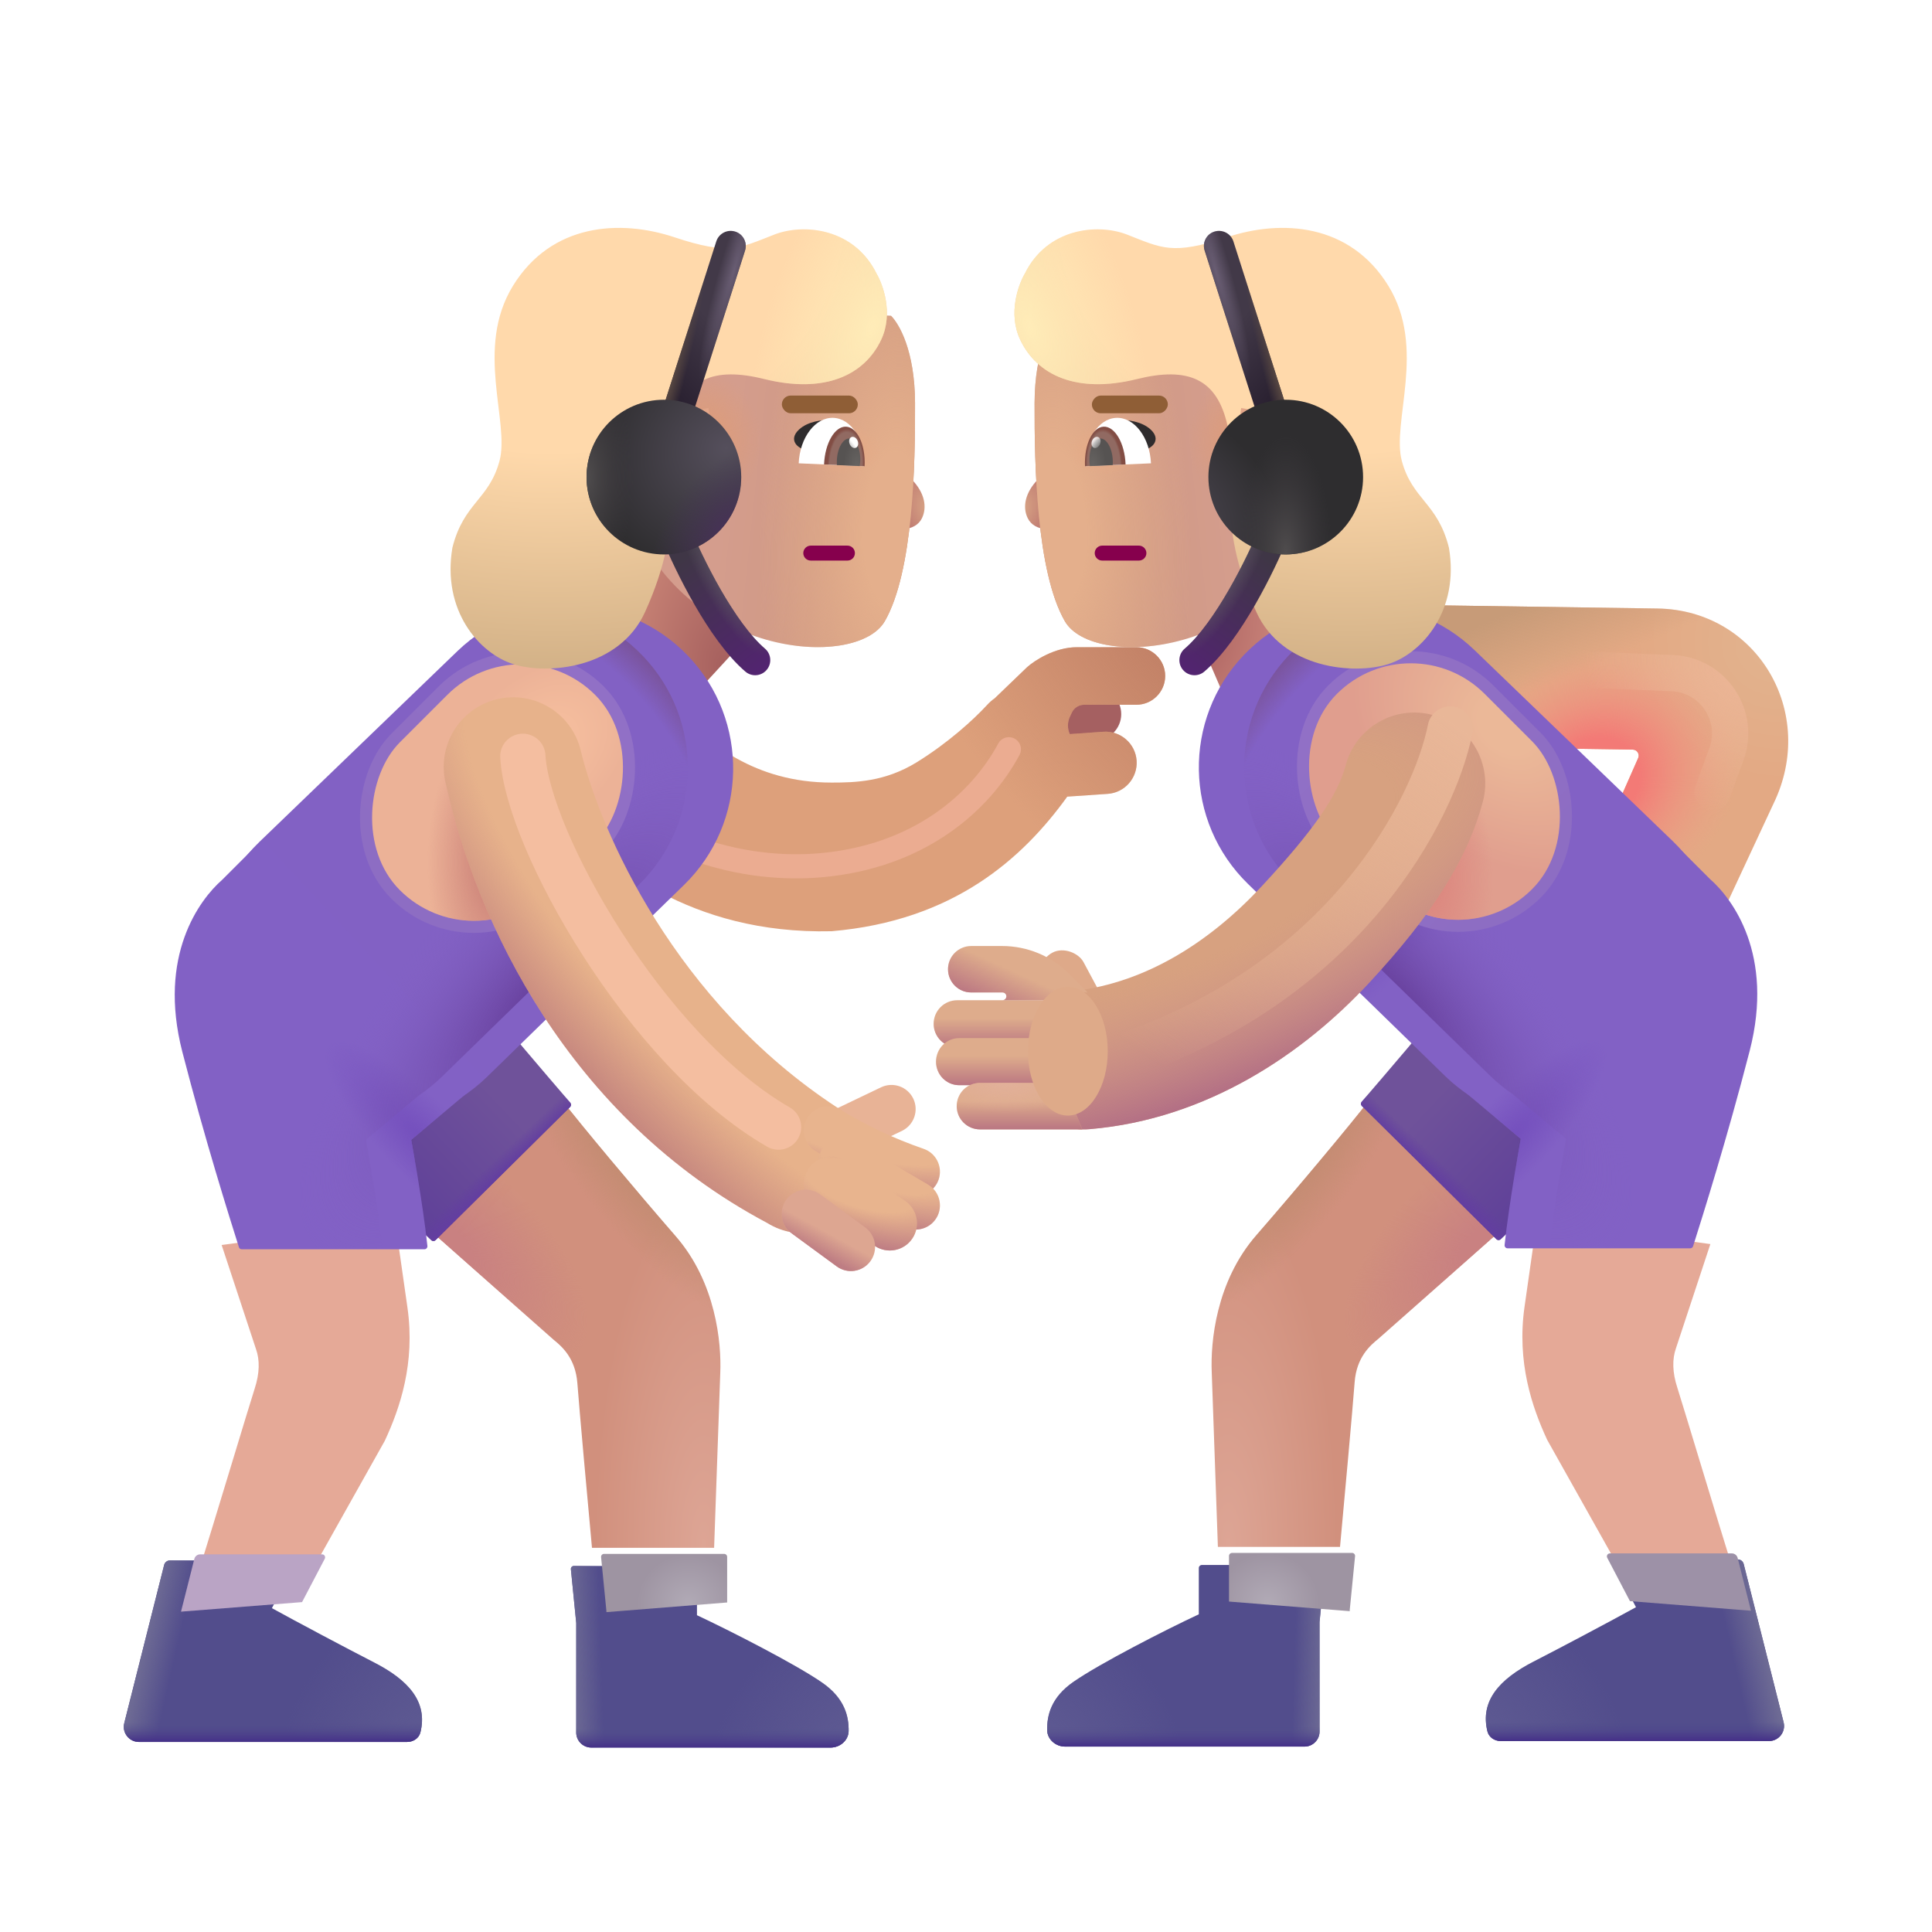 <svg width="32" height="32" viewBox="0 0 32 32" fill="none" xmlns="http://www.w3.org/2000/svg">
<rect x="19.316" y="9.307" width="2.371" height="3.351" transform="rotate(-23.31 19.316 9.307)" fill="url(#paint0_radial_3987_23637)"/>
<rect width="2.371" height="3.351" transform="matrix(-0.736 -0.677 -0.677 0.736 12.939 9.945)" fill="url(#paint1_radial_3987_23637)"/>
<path d="M16.471 11.695L15.879 12.265L16.177 13.379L17.602 12.874L17.523 12.757C17.461 12.665 17.451 12.547 17.498 12.446L17.528 12.383C17.562 12.311 17.635 12.265 17.714 12.265H18.133C18.375 12.265 18.571 12.069 18.571 11.828C18.571 11.586 18.375 11.39 18.133 11.39H17.227C16.894 11.39 16.584 11.593 16.471 11.695Z" fill="#A56061"/>
<g filter="url(#filter0_ii_3987_23637)">
<path d="M16.074 11.867L16.61 11.352C16.733 11.241 17.071 11.02 17.434 11.02H18.422C18.685 11.02 18.899 11.233 18.899 11.496C18.899 11.759 18.685 11.973 18.422 11.973H17.556C17.47 11.973 17.391 12.023 17.354 12.101L17.321 12.171C17.278 12.263 17.278 12.368 17.319 12.459L17.876 12.42C18.16 12.401 18.406 12.615 18.426 12.899C18.445 13.183 18.231 13.43 17.947 13.449L17.277 13.495C16.538 14.521 15.393 15.551 13.375 15.724C10.989 15.781 9.663 14.542 9.117 14.033C9.077 13.995 9.041 13.962 9.009 13.933C8.965 13.893 8.931 13.862 8.906 13.842C8.418 13.436 8.351 12.711 8.757 12.222C9.162 11.734 9.887 11.667 10.376 12.073C10.399 12.092 10.453 12.06 10.509 12.026C10.573 11.988 10.641 11.948 10.672 11.976C10.726 12.023 10.782 12.075 10.843 12.13C11.339 12.585 12.078 13.262 13.375 13.262C13.766 13.262 14.259 13.249 14.783 12.926C15.293 12.611 15.72 12.226 15.95 11.976C15.993 11.929 16.035 11.893 16.074 11.867Z" fill="#DDA07B"/>
<path d="M16.074 11.867L16.61 11.352C16.733 11.241 17.071 11.02 17.434 11.02H18.422C18.685 11.02 18.899 11.233 18.899 11.496C18.899 11.759 18.685 11.973 18.422 11.973H17.556C17.47 11.973 17.391 12.023 17.354 12.101L17.321 12.171C17.278 12.263 17.278 12.368 17.319 12.459L17.876 12.42C18.16 12.401 18.406 12.615 18.426 12.899C18.445 13.183 18.231 13.43 17.947 13.449L17.277 13.495C16.538 14.521 15.393 15.551 13.375 15.724C10.989 15.781 9.663 14.542 9.117 14.033C9.077 13.995 9.041 13.962 9.009 13.933C8.965 13.893 8.931 13.862 8.906 13.842C8.418 13.436 8.351 12.711 8.757 12.222C9.162 11.734 9.887 11.667 10.376 12.073C10.399 12.092 10.453 12.06 10.509 12.026C10.573 11.988 10.641 11.948 10.672 11.976C10.726 12.023 10.782 12.075 10.843 12.13C11.339 12.585 12.078 13.262 13.375 13.262C13.766 13.262 14.259 13.249 14.783 12.926C15.293 12.611 15.72 12.226 15.95 11.976C15.993 11.929 16.035 11.893 16.074 11.867Z" fill="url(#paint2_radial_3987_23637)"/>
</g>
<g filter="url(#filter1_f_3987_23637)">
<path d="M10.804 13.722C11.184 13.972 12.273 14.444 13.585 14.332C15.226 14.191 16.241 13.285 16.71 12.41" stroke="#EBAC91" stroke-width="0.4" stroke-linecap="round"/>
</g>
<path d="M9.172 22.192L7.133 20.387L9.289 18.199C9.637 18.649 10.512 19.695 11.192 20.477C11.862 21.247 11.95 22.246 11.93 22.738L11.828 25.637H9.805C9.737 24.902 9.594 23.329 9.563 22.91C9.531 22.491 9.301 22.297 9.172 22.192Z" fill="url(#paint3_radial_3987_23637)"/>
<path d="M9.172 22.192L7.133 20.387L9.289 18.199C9.637 18.649 10.512 19.695 11.192 20.477C11.862 21.247 11.95 22.246 11.93 22.738L11.828 25.637H9.805C9.737 24.902 9.594 23.329 9.563 22.91C9.531 22.491 9.301 22.297 9.172 22.192Z" fill="url(#paint4_radial_3987_23637)"/>
<path d="M9.172 22.192L7.133 20.387L9.289 18.199C9.637 18.649 10.512 19.695 11.192 20.477C11.862 21.247 11.95 22.246 11.93 22.738L11.828 25.637H9.805C9.737 24.902 9.594 23.329 9.563 22.91C9.531 22.491 9.301 22.297 9.172 22.192Z" fill="url(#paint5_radial_3987_23637)"/>
<path d="M7.145 20.542L6.063 19.535L4.914 18.512L8.047 16.606C8.291 16.916 9.062 17.819 9.447 18.266C9.464 18.286 9.462 18.315 9.444 18.334L7.214 20.541C7.195 20.559 7.164 20.56 7.145 20.542Z" fill="url(#paint6_linear_3987_23637)"/>
<path d="M7.145 20.542L6.063 19.535L4.914 18.512L8.047 16.606C8.291 16.916 9.062 17.819 9.447 18.266C9.464 18.286 9.462 18.315 9.444 18.334L7.214 20.541C7.195 20.559 7.164 20.56 7.145 20.542Z" fill="url(#paint7_linear_3987_23637)"/>
<path d="M7.145 20.542L6.063 19.535L4.914 18.512L8.047 16.606C8.291 16.916 9.062 17.819 9.447 18.266C9.464 18.286 9.462 18.315 9.444 18.334L7.214 20.541C7.195 20.559 7.164 20.56 7.145 20.542Z" fill="url(#paint8_linear_3987_23637)"/>
<g filter="url(#filter2_ii_3987_23637)">
<path d="M3.891 22.348L3.321 20.621L6.196 20.231C6.209 20.324 6.267 20.741 6.399 21.66C6.53 22.579 6.274 23.324 6.024 23.863L4.805 26.035H2.938C3.183 25.264 3.781 23.266 3.867 23.004C3.953 22.742 3.953 22.524 3.891 22.348Z" fill="#E5A997"/>
</g>
<g filter="url(#filter3_i_3987_23637)">
<path d="M6.826 10.785C7.902 9.748 9.615 9.784 10.647 10.864C11.668 11.933 11.638 13.626 10.579 14.658L7.317 17.836C6.241 18.884 4.517 18.857 3.475 17.775C2.437 16.697 2.469 14.982 3.547 13.944L6.826 10.785Z" fill="#8261C4"/>
</g>
<g filter="url(#filter4_i_3987_23637)">
<path d="M2.928 14.574L3.592 13.91L7.272 17.863L6.061 18.879C6.061 18.879 6.254 19.922 6.329 20.637C6.332 20.666 6.309 20.692 6.28 20.692H3.254C3.232 20.692 3.213 20.678 3.207 20.657C3.047 20.152 2.642 18.865 2.269 17.418C1.86 15.826 2.556 14.9 2.928 14.574Z" fill="#8261C5"/>
<path d="M2.928 14.574L3.592 13.91L7.272 17.863L6.061 18.879C6.061 18.879 6.254 19.922 6.329 20.637C6.332 20.666 6.309 20.692 6.28 20.692H3.254C3.232 20.692 3.213 20.678 3.207 20.657C3.047 20.152 2.642 18.865 2.269 17.418C1.86 15.826 2.556 14.9 2.928 14.574Z" fill="url(#paint9_radial_3987_23637)"/>
</g>
<path d="M10.647 10.864C9.615 9.784 7.901 9.748 6.826 10.785L3.592 13.91L3.547 13.944C3.48 14.008 3.418 14.075 3.359 14.144L2.928 14.574C2.556 14.9 1.86 15.826 2.269 17.418C2.641 18.865 3.047 20.152 3.207 20.657C3.21 20.668 3.217 20.677 3.226 20.683C3.235 20.689 3.244 20.692 3.254 20.692H6.279C6.309 20.692 6.332 20.666 6.329 20.637C6.255 19.922 6.061 18.879 6.061 18.879L6.937 18.144C7.07 18.055 7.197 17.952 7.317 17.836L10.578 14.658C11.638 13.626 11.668 11.933 10.647 10.864Z" fill="url(#paint10_radial_3987_23637)"/>
<path d="M10.647 10.864C9.615 9.784 7.901 9.748 6.826 10.785L3.592 13.91L3.547 13.944C3.48 14.008 3.418 14.075 3.359 14.144L2.928 14.574C2.556 14.9 1.86 15.826 2.269 17.418C2.641 18.865 3.047 20.152 3.207 20.657C3.21 20.668 3.217 20.677 3.226 20.683C3.235 20.689 3.244 20.692 3.254 20.692H6.279C6.309 20.692 6.332 20.666 6.329 20.637C6.255 19.922 6.061 18.879 6.061 18.879L6.937 18.144C7.07 18.055 7.197 17.952 7.317 17.836L10.578 14.658C11.638 13.626 11.668 11.933 10.647 10.864Z" fill="url(#paint11_radial_3987_23637)"/>
<g filter="url(#filter5_i_3987_23637)">
<path d="M2.919 25.72L2.258 28.341C2.219 28.499 2.338 28.652 2.501 28.652H6.942C7.044 28.652 7.138 28.592 7.163 28.494C7.289 27.99 6.966 27.628 6.399 27.337C5.982 27.122 5.105 26.658 4.704 26.436L5.079 25.718C5.097 25.684 5.073 25.645 5.035 25.645H3.016C2.97 25.645 2.93 25.676 2.919 25.72Z" fill="#524D8C"/>
<path d="M2.919 25.72L2.258 28.341C2.219 28.499 2.338 28.652 2.501 28.652H6.942C7.044 28.652 7.138 28.592 7.163 28.494C7.289 27.99 6.966 27.628 6.399 27.337C5.982 27.122 5.105 26.658 4.704 26.436L5.079 25.718C5.097 25.684 5.073 25.645 5.035 25.645H3.016C2.97 25.645 2.93 25.676 2.919 25.72Z" fill="url(#paint12_linear_3987_23637)"/>
<path d="M2.919 25.72L2.258 28.341C2.219 28.499 2.338 28.652 2.501 28.652H6.942C7.044 28.652 7.138 28.592 7.163 28.494C7.289 27.99 6.966 27.628 6.399 27.337C5.982 27.122 5.105 26.658 4.704 26.436L5.079 25.718C5.097 25.684 5.073 25.645 5.035 25.645H3.016C2.97 25.645 2.93 25.676 2.919 25.72Z" fill="url(#paint13_radial_3987_23637)"/>
<path d="M2.919 25.72L2.258 28.341C2.219 28.499 2.338 28.652 2.501 28.652H6.942C7.044 28.652 7.138 28.592 7.163 28.494C7.289 27.99 6.966 27.628 6.399 27.337C5.982 27.122 5.105 26.658 4.704 26.436L5.079 25.718C5.097 25.684 5.073 25.645 5.035 25.645H3.016C2.97 25.645 2.93 25.676 2.919 25.72Z" fill="url(#paint14_linear_3987_23637)"/>
</g>
<g filter="url(#filter6_i_3987_23637)">
<path d="M4.703 26.436L5.079 25.718C5.096 25.684 5.073 25.645 5.035 25.645H3.016C2.97 25.645 2.93 25.676 2.919 25.72L2.698 26.594L4.703 26.436Z" fill="#BAA4C5"/>
</g>
<g filter="url(#filter7_i_3987_23637)">
<path d="M9.844 26.582L9.756 25.692C9.753 25.662 9.776 25.637 9.806 25.637H11.794C11.822 25.637 11.844 25.659 11.844 25.687V26.453C12.403 26.715 13.471 27.26 13.918 27.57C14.296 27.832 14.359 28.134 14.356 28.372C14.353 28.527 14.213 28.645 14.058 28.645H10.094C9.956 28.645 9.844 28.533 9.844 28.395V26.582Z" fill="#524D8C"/>
<path d="M9.844 26.582L9.756 25.692C9.753 25.662 9.776 25.637 9.806 25.637H11.794C11.822 25.637 11.844 25.659 11.844 25.687V26.453C12.403 26.715 13.471 27.26 13.918 27.57C14.296 27.832 14.359 28.134 14.356 28.372C14.353 28.527 14.213 28.645 14.058 28.645H10.094C9.956 28.645 9.844 28.533 9.844 28.395V26.582Z" fill="url(#paint15_linear_3987_23637)"/>
<path d="M9.844 26.582L9.756 25.692C9.753 25.662 9.776 25.637 9.806 25.637H11.794C11.822 25.637 11.844 25.659 11.844 25.687V26.453C12.403 26.715 13.471 27.26 13.918 27.57C14.296 27.832 14.359 28.134 14.356 28.372C14.353 28.527 14.213 28.645 14.058 28.645H10.094C9.956 28.645 9.844 28.533 9.844 28.395V26.582Z" fill="url(#paint16_radial_3987_23637)"/>
<path d="M9.844 26.582L9.756 25.692C9.753 25.662 9.776 25.637 9.806 25.637H11.794C11.822 25.637 11.844 25.659 11.844 25.687V26.453C12.403 26.715 13.471 27.26 13.918 27.57C14.296 27.832 14.359 28.134 14.356 28.372C14.353 28.527 14.213 28.645 14.058 28.645H10.094C9.956 28.645 9.844 28.533 9.844 28.395V26.582Z" fill="url(#paint17_linear_3987_23637)"/>
</g>
<g filter="url(#filter8_i_3987_23637)">
<path d="M11.844 26.442V25.687C11.844 25.669 11.834 25.652 11.819 25.644C11.812 25.639 11.803 25.637 11.794 25.637H9.805C9.776 25.637 9.753 25.662 9.756 25.692L9.844 26.582V26.602L11.844 26.442Z" fill="url(#paint18_radial_3987_23637)"/>
</g>
<g filter="url(#filter9_f_3987_23637)">
<rect x="8.633" y="10.285" width="3.464" height="4.574" rx="1.732" transform="rotate(45 8.633 10.285)" stroke="url(#paint19_linear_3987_23637)" stroke-width="0.4"/>
</g>
<rect x="8.633" y="10.285" width="3.464" height="4.574" rx="1.732" transform="rotate(45 8.633 10.285)" fill="url(#paint20_radial_3987_23637)"/>
<rect x="8.633" y="10.285" width="3.464" height="4.574" rx="1.732" transform="rotate(45 8.633 10.285)" fill="url(#paint21_radial_3987_23637)"/>
<g filter="url(#filter10_i_3987_23637)">
<path fill-rule="evenodd" clip-rule="evenodd" d="M15.127 18.347C15.222 18.547 15.138 18.785 14.939 18.881L13.943 19.357C13.743 19.453 13.505 19.368 13.409 19.169C13.314 18.97 13.398 18.731 13.597 18.636L14.593 18.159C14.793 18.064 15.031 18.148 15.127 18.347Z" fill="#E8B396"/>
</g>
<path fill-rule="evenodd" clip-rule="evenodd" d="M8.229 11.582C8.846 11.432 9.468 11.811 9.618 12.428C9.948 13.79 11.188 16.59 13.86 18.34C14.399 18.675 14.625 19.346 14.289 19.885C13.954 20.424 13.245 20.59 12.705 20.254C9.414 18.504 7.891 15.278 7.382 12.97C7.233 12.353 7.612 11.732 8.229 11.582Z" fill="#E7B28B"/>
<path fill-rule="evenodd" clip-rule="evenodd" d="M8.229 11.582C8.846 11.432 9.468 11.811 9.618 12.428C9.948 13.79 11.188 16.59 13.86 18.34C14.399 18.675 14.625 19.346 14.289 19.885C13.954 20.424 13.245 20.59 12.705 20.254C9.414 18.504 7.891 15.278 7.382 12.97C7.233 12.353 7.612 11.732 8.229 11.582Z" fill="url(#paint22_radial_3987_23637)"/>
<path fill-rule="evenodd" clip-rule="evenodd" d="M13.373 18.516C13.488 18.327 13.733 18.266 13.922 18.381C14.327 18.626 14.782 18.851 15.298 19.028C15.507 19.1 15.618 19.327 15.547 19.536C15.475 19.745 15.248 19.857 15.039 19.785C14.461 19.587 13.955 19.336 13.508 19.065C13.319 18.951 13.259 18.705 13.373 18.516Z" fill="#E8B48E"/>
<path fill-rule="evenodd" clip-rule="evenodd" d="M13.373 18.516C13.488 18.327 13.733 18.266 13.922 18.381C14.327 18.626 14.782 18.851 15.298 19.028C15.507 19.1 15.618 19.327 15.547 19.536C15.475 19.745 15.248 19.857 15.039 19.785C14.461 19.587 13.955 19.336 13.508 19.065C13.319 18.951 13.259 18.705 13.373 18.516Z" fill="url(#paint23_radial_3987_23637)"/>
<path fill-rule="evenodd" clip-rule="evenodd" d="M13.609 19.047C13.721 18.857 13.966 18.794 14.156 18.905L15.371 19.62C15.562 19.732 15.625 19.978 15.513 20.168C15.401 20.358 15.156 20.422 14.966 20.31L13.751 19.595C13.56 19.483 13.497 19.238 13.609 19.047Z" fill="#E8B48E"/>
<path fill-rule="evenodd" clip-rule="evenodd" d="M13.609 19.047C13.721 18.857 13.966 18.794 14.156 18.905L15.371 19.62C15.562 19.732 15.625 19.978 15.513 20.168C15.401 20.358 15.156 20.422 14.966 20.31L13.751 19.595C13.56 19.483 13.497 19.238 13.609 19.047Z" fill="url(#paint24_radial_3987_23637)"/>
<path fill-rule="evenodd" clip-rule="evenodd" d="M13.393 19.354C13.532 19.148 13.811 19.094 14.017 19.233L14.99 19.889C15.196 20.028 15.25 20.308 15.111 20.514C14.972 20.72 14.693 20.774 14.487 20.635L13.514 19.979C13.308 19.84 13.254 19.56 13.393 19.354Z" fill="#E8B48E"/>
<path fill-rule="evenodd" clip-rule="evenodd" d="M13.393 19.354C13.532 19.148 13.811 19.094 14.017 19.233L14.99 19.889C15.196 20.028 15.25 20.308 15.111 20.514C14.972 20.72 14.693 20.774 14.487 20.635L13.514 19.979C13.308 19.84 13.254 19.56 13.393 19.354Z" fill="url(#paint25_radial_3987_23637)"/>
<path fill-rule="evenodd" clip-rule="evenodd" d="M13.025 19.869C13.156 19.691 13.406 19.652 13.585 19.783L14.331 20.33C14.509 20.461 14.547 20.711 14.417 20.889C14.286 21.067 14.036 21.106 13.858 20.975L13.112 20.428C12.933 20.298 12.895 20.047 13.025 19.869Z" fill="#DDA691"/>
<path fill-rule="evenodd" clip-rule="evenodd" d="M13.025 19.869C13.156 19.691 13.406 19.652 13.585 19.783L14.331 20.33C14.509 20.461 14.547 20.711 14.417 20.889C14.286 21.067 14.036 21.106 13.858 20.975L13.112 20.428C12.933 20.298 12.895 20.047 13.025 19.869Z" fill="url(#paint26_linear_3987_23637)"/>
<path fill-rule="evenodd" clip-rule="evenodd" d="M27.133 12.556C27.162 12.491 27.115 12.417 27.043 12.416L23.17 12.358L23.205 10.018L27.454 10.079C29.108 10.103 30.108 11.805 29.374 13.313L28.188 15.858L26.126 14.838L27.133 12.556Z" fill="url(#paint27_radial_3987_23637)"/>
<path fill-rule="evenodd" clip-rule="evenodd" d="M27.133 12.556C27.162 12.491 27.115 12.417 27.043 12.416L23.17 12.358L23.205 10.018L27.454 10.079C29.108 10.103 30.108 11.805 29.374 13.313L28.188 15.858L26.126 14.838L27.133 12.556Z" fill="url(#paint28_radial_3987_23637)"/>
<path fill-rule="evenodd" clip-rule="evenodd" d="M27.133 12.556C27.162 12.491 27.115 12.417 27.043 12.416L23.17 12.358L23.205 10.018L27.454 10.079C29.108 10.103 30.108 11.805 29.374 13.313L28.188 15.858L26.126 14.838L27.133 12.556Z" fill="url(#paint29_linear_3987_23637)"/>
<rect x="17.093" y="15.96" width="0.764" height="1.4" rx="0.382" transform="rotate(-28.166 17.093 15.96)" fill="#DEA989"/>
<path d="M22.828 22.176L24.867 20.371L22.711 18.184C22.363 18.633 21.488 19.68 20.808 20.461C20.138 21.231 20.05 22.231 20.07 22.723L20.172 25.621H22.195C22.263 24.887 22.406 23.313 22.437 22.895C22.468 22.476 22.699 22.281 22.828 22.176Z" fill="url(#paint30_radial_3987_23637)"/>
<path d="M22.828 22.176L24.867 20.371L22.711 18.184C22.363 18.633 21.488 19.68 20.808 20.461C20.138 21.231 20.05 22.231 20.07 22.723L20.172 25.621H22.195C22.263 24.887 22.406 23.313 22.437 22.895C22.468 22.476 22.699 22.281 22.828 22.176Z" fill="url(#paint31_radial_3987_23637)"/>
<path d="M22.828 22.176L24.867 20.371L22.711 18.184C22.363 18.633 21.488 19.68 20.808 20.461C20.138 21.231 20.05 22.231 20.07 22.723L20.172 25.621H22.195C22.263 24.887 22.406 23.313 22.437 22.895C22.468 22.476 22.699 22.281 22.828 22.176Z" fill="url(#paint32_radial_3987_23637)"/>
<path d="M24.855 20.526L25.937 19.52L27.086 18.496L23.953 16.59C23.709 16.9 22.938 17.804 22.553 18.25C22.536 18.27 22.538 18.3 22.556 18.318L24.786 20.525C24.805 20.544 24.836 20.544 24.855 20.526Z" fill="url(#paint33_linear_3987_23637)"/>
<path d="M24.855 20.526L25.937 19.52L27.086 18.496L23.953 16.59C23.709 16.9 22.938 17.804 22.553 18.25C22.536 18.27 22.538 18.3 22.556 18.318L24.786 20.525C24.805 20.544 24.836 20.544 24.855 20.526Z" fill="url(#paint34_linear_3987_23637)"/>
<path d="M24.855 20.526L25.937 19.52L27.086 18.496L23.953 16.59C23.709 16.9 22.938 17.804 22.553 18.25C22.536 18.27 22.538 18.3 22.556 18.318L24.786 20.525C24.805 20.544 24.836 20.544 24.855 20.526Z" fill="url(#paint35_linear_3987_23637)"/>
<g filter="url(#filter11_ii_3987_23637)">
<path d="M28.109 22.332L28.679 20.606L25.804 20.215C25.791 20.309 25.733 20.726 25.601 21.645C25.47 22.563 25.726 23.309 25.976 23.848L27.195 26.02H29.062C28.817 25.249 28.218 23.25 28.133 22.988C28.047 22.727 28.047 22.508 28.109 22.332Z" fill="#E5A997"/>
</g>
<g filter="url(#filter12_i_3987_23637)">
<path d="M25.174 10.769C24.098 9.733 22.385 9.768 21.353 10.848C20.332 11.918 20.362 13.61 21.422 14.642L24.683 17.82C25.759 18.868 27.483 18.841 28.525 17.759C29.563 16.682 29.531 14.967 28.453 13.929L25.174 10.769Z" fill="#8261C5"/>
<path d="M25.174 10.769C24.098 9.733 22.385 9.768 21.353 10.848C20.332 11.918 20.362 13.61 21.422 14.642L24.683 17.82C25.759 18.868 27.483 18.841 28.525 17.759C29.563 16.682 29.531 14.967 28.453 13.929L25.174 10.769Z" fill="url(#paint36_radial_3987_23637)"/>
</g>
<g filter="url(#filter13_i_3987_23637)">
<path d="M29.072 14.559L28.408 13.895L24.728 17.848L25.939 18.863C25.939 18.863 25.746 19.907 25.671 20.621C25.668 20.651 25.691 20.676 25.72 20.676H28.746C28.767 20.676 28.787 20.662 28.793 20.641C28.953 20.136 29.358 18.849 29.731 17.402C30.14 15.811 29.444 14.884 29.072 14.559Z" fill="#8261C5"/>
<path d="M29.072 14.559L28.408 13.895L24.728 17.848L25.939 18.863C25.939 18.863 25.746 19.907 25.671 20.621C25.668 20.651 25.691 20.676 25.72 20.676H28.746C28.767 20.676 28.787 20.662 28.793 20.641C28.953 20.136 29.358 18.849 29.731 17.402C30.14 15.811 29.444 14.884 29.072 14.559Z" fill="url(#paint37_radial_3987_23637)"/>
</g>
<path d="M21.353 10.848C22.385 9.768 24.099 9.733 25.174 10.769L28.408 13.895L28.453 13.929C28.52 13.993 28.582 14.059 28.641 14.128L29.072 14.559C29.444 14.884 30.14 15.811 29.731 17.402C29.359 18.85 28.953 20.136 28.793 20.642C28.79 20.653 28.783 20.662 28.774 20.668C28.765 20.673 28.756 20.676 28.746 20.676H25.721C25.691 20.676 25.668 20.651 25.671 20.621C25.745 19.907 25.939 18.863 25.939 18.863L25.063 18.129C24.93 18.039 24.803 17.936 24.683 17.82L21.422 14.642C20.362 13.61 20.332 11.918 21.353 10.848Z" fill="url(#paint38_radial_3987_23637)"/>
<path d="M21.353 10.848C22.385 9.768 24.099 9.733 25.174 10.769L28.408 13.895L28.453 13.929C28.52 13.993 28.582 14.059 28.641 14.128L29.072 14.559C29.444 14.884 30.14 15.811 29.731 17.402C29.359 18.85 28.953 20.136 28.793 20.642C28.79 20.653 28.783 20.662 28.774 20.668C28.765 20.673 28.756 20.676 28.746 20.676H25.721C25.691 20.676 25.668 20.651 25.671 20.621C25.745 19.907 25.939 18.863 25.939 18.863L25.063 18.129C24.93 18.039 24.803 17.936 24.683 17.82L21.422 14.642C20.362 13.61 20.332 11.918 21.353 10.848Z" fill="url(#paint39_radial_3987_23637)"/>
<g filter="url(#filter14_i_3987_23637)">
<path d="M29.081 25.705L29.742 28.326C29.781 28.484 29.662 28.637 29.499 28.637H25.058C24.956 28.637 24.862 28.576 24.837 28.478C24.711 27.975 25.034 27.612 25.601 27.321C26.018 27.107 26.895 26.642 27.297 26.42L26.921 25.702C26.903 25.669 26.927 25.629 26.965 25.629H28.984C29.03 25.629 29.07 25.66 29.081 25.705Z" fill="#524D8C"/>
<path d="M29.081 25.705L29.742 28.326C29.781 28.484 29.662 28.637 29.499 28.637H25.058C24.956 28.637 24.862 28.576 24.837 28.478C24.711 27.975 25.034 27.612 25.601 27.321C26.018 27.107 26.895 26.642 27.297 26.42L26.921 25.702C26.903 25.669 26.927 25.629 26.965 25.629H28.984C29.03 25.629 29.07 25.66 29.081 25.705Z" fill="url(#paint40_linear_3987_23637)"/>
<path d="M29.081 25.705L29.742 28.326C29.781 28.484 29.662 28.637 29.499 28.637H25.058C24.956 28.637 24.862 28.576 24.837 28.478C24.711 27.975 25.034 27.612 25.601 27.321C26.018 27.107 26.895 26.642 27.297 26.42L26.921 25.702C26.903 25.669 26.927 25.629 26.965 25.629H28.984C29.03 25.629 29.07 25.66 29.081 25.705Z" fill="url(#paint41_radial_3987_23637)"/>
<path d="M29.081 25.705L29.742 28.326C29.781 28.484 29.662 28.637 29.499 28.637H25.058C24.956 28.637 24.862 28.576 24.837 28.478C24.711 27.975 25.034 27.612 25.601 27.321C26.018 27.107 26.895 26.642 27.297 26.42L26.921 25.702C26.903 25.669 26.927 25.629 26.965 25.629H28.984C29.03 25.629 29.07 25.66 29.081 25.705Z" fill="url(#paint42_linear_3987_23637)"/>
</g>
<g filter="url(#filter15_i_3987_23637)">
<path d="M27.297 26.42L26.921 25.702C26.904 25.669 26.927 25.629 26.965 25.629H28.984C29.03 25.629 29.07 25.66 29.081 25.705L29.302 26.579L27.297 26.42Z" fill="#9D91A7"/>
</g>
<g filter="url(#filter16_i_3987_23637)">
<path d="M22.156 26.566L22.244 25.676C22.247 25.647 22.224 25.621 22.194 25.621H20.206C20.178 25.621 20.156 25.644 20.156 25.671V26.438C19.597 26.699 18.529 27.245 18.082 27.555C17.704 27.816 17.641 28.118 17.644 28.356C17.647 28.511 17.787 28.629 17.942 28.629H21.906C22.044 28.629 22.156 28.517 22.156 28.379V26.566Z" fill="#524D8C"/>
<path d="M22.156 26.566L22.244 25.676C22.247 25.647 22.224 25.621 22.194 25.621H20.206C20.178 25.621 20.156 25.644 20.156 25.671V26.438C19.597 26.699 18.529 27.245 18.082 27.555C17.704 27.816 17.641 28.118 17.644 28.356C17.647 28.511 17.787 28.629 17.942 28.629H21.906C22.044 28.629 22.156 28.517 22.156 28.379V26.566Z" fill="url(#paint43_linear_3987_23637)"/>
<path d="M22.156 26.566L22.244 25.676C22.247 25.647 22.224 25.621 22.194 25.621H20.206C20.178 25.621 20.156 25.644 20.156 25.671V26.438C19.597 26.699 18.529 27.245 18.082 27.555C17.704 27.816 17.641 28.118 17.644 28.356C17.647 28.511 17.787 28.629 17.942 28.629H21.906C22.044 28.629 22.156 28.517 22.156 28.379V26.566Z" fill="url(#paint44_radial_3987_23637)"/>
<path d="M22.156 26.566L22.244 25.676C22.247 25.647 22.224 25.621 22.194 25.621H20.206C20.178 25.621 20.156 25.644 20.156 25.671V26.438C19.597 26.699 18.529 27.245 18.082 27.555C17.704 27.816 17.641 28.118 17.644 28.356C17.647 28.511 17.787 28.629 17.942 28.629H21.906C22.044 28.629 22.156 28.517 22.156 28.379V26.566Z" fill="url(#paint45_linear_3987_23637)"/>
</g>
<g filter="url(#filter17_i_3987_23637)">
<path d="M20.156 26.427V25.671C20.156 25.653 20.166 25.637 20.181 25.628C20.188 25.624 20.197 25.621 20.206 25.621H22.195C22.224 25.621 22.247 25.647 22.244 25.676L22.156 26.566V26.586L20.156 26.427Z" fill="url(#paint46_radial_3987_23637)"/>
</g>
<g filter="url(#filter18_f_3987_23637)">
<rect width="3.464" height="4.574" rx="1.732" transform="matrix(-0.707 0.707 0.707 0.707 23.367 10.269)" stroke="url(#paint47_linear_3987_23637)" stroke-width="0.4"/>
</g>
<rect width="3.464" height="4.574" rx="1.732" transform="matrix(-0.707 0.707 0.707 0.707 23.367 10.269)" fill="url(#paint48_radial_3987_23637)"/>
<rect width="3.464" height="4.574" rx="1.732" transform="matrix(-0.707 0.707 0.707 0.707 23.367 10.269)" fill="url(#paint49_radial_3987_23637)"/>
<path fill-rule="evenodd" clip-rule="evenodd" d="M23.727 11.842C24.354 12.009 24.727 12.653 24.56 13.28C24.31 14.217 23.734 15.14 22.667 16.288C21.592 17.446 19.996 18.537 18.052 18.702C17.405 18.757 16.836 18.277 16.781 17.631C16.727 16.984 17.145 16.469 17.791 16.414C18.998 16.272 20.053 15.589 20.904 14.673C21.763 13.748 22.157 13.172 22.289 12.675C22.456 12.048 23.1 11.675 23.727 11.842Z" fill="#D7A180"/>
<path fill-rule="evenodd" clip-rule="evenodd" d="M23.727 11.842C24.354 12.009 24.727 12.653 24.56 13.28C24.31 14.217 23.734 15.14 22.667 16.288C21.592 17.446 19.996 18.537 18.052 18.702C17.405 18.757 16.836 18.277 16.781 17.631C16.727 16.984 17.145 16.469 17.791 16.414C18.998 16.272 20.053 15.589 20.904 14.673C21.763 13.748 22.157 13.172 22.289 12.675C22.456 12.048 23.1 11.675 23.727 11.842Z" fill="url(#paint50_radial_3987_23637)"/>
<path d="M15.464 16.957C15.464 16.741 15.639 16.567 15.854 16.567H17.886V17.347H15.854C15.639 17.347 15.464 17.172 15.464 16.957Z" fill="#DEAC8C"/>
<path d="M15.464 16.957C15.464 16.741 15.639 16.567 15.854 16.567H17.886V17.347H15.854C15.639 17.347 15.464 17.172 15.464 16.957Z" fill="url(#paint51_linear_3987_23637)"/>
<path d="M15.503 17.584C15.503 17.369 15.675 17.194 15.887 17.194H17.886V17.974H15.887C15.675 17.974 15.503 17.799 15.503 17.584Z" fill="#DEAC8C"/>
<path d="M15.503 17.584C15.503 17.369 15.675 17.194 15.887 17.194H17.886V17.974H15.887C15.675 17.974 15.503 17.799 15.503 17.584Z" fill="url(#paint52_linear_3987_23637)"/>
<path d="M15.846 18.321C15.846 18.108 16.019 17.936 16.232 17.936H17.617L17.925 18.706H16.232C16.019 18.706 15.846 18.534 15.846 18.321Z" fill="#DEAC8C"/>
<path d="M15.846 18.321C15.846 18.108 16.019 17.936 16.232 17.936H17.617L17.925 18.706H16.232C16.019 18.706 15.846 18.534 15.846 18.321Z" fill="url(#paint53_linear_3987_23637)"/>
<path d="M15.846 18.321C15.846 18.108 16.019 17.936 16.232 17.936H17.617L17.925 18.706H16.232C16.019 18.706 15.846 18.534 15.846 18.321Z" fill="url(#paint54_radial_3987_23637)"/>
<path d="M16.086 15.669C15.874 15.669 15.702 15.841 15.702 16.053C15.702 16.265 15.874 16.438 16.086 16.438H16.604C16.64 16.438 16.669 16.466 16.669 16.502C16.669 16.538 16.64 16.567 16.604 16.567H17.762V16.438L18.016 16.438L17.707 16.128C17.413 15.834 17.014 15.669 16.598 15.669H16.086Z" fill="#DEAC8C"/>
<path d="M16.086 15.669C15.874 15.669 15.702 15.841 15.702 16.053C15.702 16.265 15.874 16.438 16.086 16.438H16.604C16.64 16.438 16.669 16.466 16.669 16.502C16.669 16.538 16.64 16.567 16.604 16.567H17.762V16.438L18.016 16.438L17.707 16.128C17.413 15.834 17.014 15.669 16.598 15.669H16.086Z" fill="url(#paint55_linear_3987_23637)"/>
<g filter="url(#filter19_f_3987_23637)">
<path d="M8.66 12.527C8.733 13.902 10.692 17.402 12.895 18.668" stroke="#F4BEA0" stroke-width="0.75" stroke-linecap="round"/>
</g>
<g filter="url(#filter20_f_3987_23637)">
<path d="M24.02 12.074C23.759 13.387 22.282 16.318 18.457 17.543" stroke="url(#paint56_linear_3987_23637)" stroke-width="0.75" stroke-linecap="round"/>
</g>
<g filter="url(#filter21_f_3987_23637)">
<path d="M26.406 10.796C26.241 10.789 26.101 10.918 26.094 11.084C26.087 11.249 26.216 11.389 26.381 11.396L26.406 10.796ZM27.697 11.149L27.709 10.849L27.697 11.149ZM28.595 12.492L28.877 12.595V12.595L28.595 12.492ZM28.081 13.024C28.024 13.18 28.104 13.352 28.259 13.409C28.415 13.466 28.587 13.386 28.644 13.23L28.081 13.024ZM26.381 11.396L27.684 11.449L27.709 10.849L26.406 10.796L26.381 11.396ZM28.313 12.389L28.081 13.024L28.644 13.23L28.877 12.595L28.313 12.389ZM27.684 11.449C28.158 11.468 28.476 11.943 28.313 12.389L28.877 12.595C29.179 11.768 28.589 10.885 27.709 10.849L27.684 11.449Z" fill="url(#paint57_radial_3987_23637)"/>
</g>
<g filter="url(#filter22_f_3987_23637)">
<ellipse cx="17.687" cy="17.411" rx="0.661" ry="1.066" fill="#DEAA89"/>
</g>
<path d="M15.104 7.944C14.941 7.775 14.863 7.531 14.844 7.43L14.647 7.422L14.592 8.654C14.821 8.815 15.159 8.806 15.269 8.586C15.363 8.397 15.31 8.155 15.104 7.944Z" fill="url(#paint58_radial_3987_23637)"/>
<g filter="url(#filter23_i_3987_23637)">
<path d="M14.906 6.877C14.903 5.997 14.638 5.561 14.509 5.431L10.419 5.249L10.196 8.712C11.042 11.08 13.936 11.309 14.406 10.487C14.877 9.665 14.91 7.895 14.906 6.877Z" fill="url(#paint59_linear_3987_23637)"/>
<path d="M14.906 6.877C14.903 5.997 14.638 5.561 14.509 5.431L10.419 5.249L10.196 8.712C11.042 11.08 13.936 11.309 14.406 10.487C14.877 9.665 14.91 7.895 14.906 6.877Z" fill="url(#paint60_radial_3987_23637)"/>
<path d="M14.906 6.877C14.903 5.997 14.638 5.561 14.509 5.431L10.419 5.249L10.196 8.712C11.042 11.08 13.936 11.309 14.406 10.487C14.877 9.665 14.91 7.895 14.906 6.877Z" fill="url(#paint61_radial_3987_23637)"/>
<path d="M14.906 6.877C14.903 5.997 14.638 5.561 14.509 5.431L10.419 5.249L10.196 8.712C11.042 11.08 13.936 11.309 14.406 10.487C14.877 9.665 14.91 7.895 14.906 6.877Z" fill="url(#paint62_radial_3987_23637)"/>
</g>
<g filter="url(#filter24_ii_3987_23637)">
<path d="M14.995 5.427C15.203 4.986 15.018 4.502 14.92 4.335C14.55 3.58 13.718 3.495 13.228 3.684C12.652 3.908 12.478 4.032 11.575 3.731C10.67 3.429 9.535 3.498 8.897 4.533C8.259 5.569 8.848 6.792 8.673 7.436C8.499 8.08 8.08 8.126 7.893 8.872C7.718 9.911 8.334 10.62 8.901 10.8C9.467 10.98 10.656 10.878 11.084 9.937C11.784 8.396 11.389 7.634 11.561 6.853C11.733 6.071 12.214 5.869 13.062 6.079C14.061 6.325 14.718 6.014 14.995 5.427Z" fill="url(#paint63_radial_3987_23637)"/>
<path d="M14.995 5.427C15.203 4.986 15.018 4.502 14.92 4.335C14.55 3.58 13.718 3.495 13.228 3.684C12.652 3.908 12.478 4.032 11.575 3.731C10.67 3.429 9.535 3.498 8.897 4.533C8.259 5.569 8.848 6.792 8.673 7.436C8.499 8.08 8.08 8.126 7.893 8.872C7.718 9.911 8.334 10.62 8.901 10.8C9.467 10.98 10.656 10.878 11.084 9.937C11.784 8.396 11.389 7.634 11.561 6.853C11.733 6.071 12.214 5.869 13.062 6.079C14.061 6.325 14.718 6.014 14.995 5.427Z" fill="url(#paint64_radial_3987_23637)"/>
</g>
<path d="M11.883 8.347L11.735 6.76C11.349 6.8 11.041 7.118 11.023 7.517C11.003 7.957 11.344 8.329 11.783 8.349C11.817 8.351 11.851 8.35 11.883 8.347Z" fill="url(#paint65_radial_3987_23637)"/>
<path d="M11.883 8.347L11.735 6.76C11.349 6.8 11.041 7.118 11.023 7.517C11.003 7.957 11.344 8.329 11.783 8.349C11.817 8.351 11.851 8.35 11.883 8.347Z" fill="url(#paint66_radial_3987_23637)"/>
<path d="M11.883 8.347L11.735 6.76C11.349 6.8 11.041 7.118 11.023 7.517C11.003 7.957 11.344 8.329 11.783 8.349C11.817 8.351 11.851 8.35 11.883 8.347Z" fill="url(#paint67_linear_3987_23637)"/>
<path d="M13.236 7.113C13.386 6.976 13.626 6.953 13.727 6.959L13.373 7.456C13.212 7.44 13.048 7.285 13.236 7.113Z" fill="#2F2C2D"/>
<path d="M14.312 7.722L13.229 7.674C13.248 7.244 13.506 6.907 13.805 6.921C14.104 6.934 14.331 7.293 14.312 7.722Z" fill="white"/>
<path d="M13.649 7.692L13.649 7.688C13.665 7.337 13.828 7.059 14.013 7.067C14.199 7.076 14.337 7.367 14.321 7.718L14.321 7.722L13.649 7.692Z" fill="url(#paint68_radial_3987_23637)"/>
<path d="M13.862 7.703C13.861 7.677 13.86 7.651 13.861 7.623C13.87 7.42 13.964 7.258 14.071 7.263C14.178 7.268 14.257 7.437 14.248 7.641C14.246 7.668 14.243 7.694 14.239 7.72L13.862 7.703Z" fill="url(#paint69_radial_3987_23637)"/>
<ellipse rx="0.071" ry="0.096" transform="matrix(-0.927 0.376 0.376 0.927 14.139 7.328)" fill="url(#paint70_linear_3987_23637)"/>
<path d="M11.678 8.348L11.46 6.773C11.077 6.831 10.784 7.161 10.784 7.559C10.784 7.998 11.139 8.354 11.578 8.354C11.612 8.354 11.645 8.352 11.678 8.348Z" fill="url(#paint71_radial_3987_23637)"/>
<path d="M11.678 8.348L11.46 6.773C11.077 6.831 10.784 7.161 10.784 7.559C10.784 7.998 11.139 8.354 11.578 8.354C11.612 8.354 11.645 8.352 11.678 8.348Z" fill="url(#paint72_radial_3987_23637)"/>
<path d="M11.678 8.348L11.46 6.773C11.077 6.831 10.784 7.161 10.784 7.559C10.784 7.998 11.139 8.354 11.578 8.354C11.612 8.354 11.645 8.352 11.678 8.348Z" fill="url(#paint73_linear_3987_23637)"/>
<path d="M11.674 8.353L11.456 6.777C11.073 6.834 10.779 7.164 10.779 7.563C10.779 8.003 11.135 8.359 11.574 8.359C11.608 8.359 11.641 8.357 11.674 8.353Z" fill="url(#paint74_radial_3987_23637)"/>
<path d="M11.674 8.353L11.456 6.777C11.073 6.834 10.779 7.164 10.779 7.563C10.779 8.003 11.135 8.359 11.574 8.359C11.608 8.359 11.641 8.357 11.674 8.353Z" fill="url(#paint75_radial_3987_23637)"/>
<path d="M11.674 8.353L11.456 6.777C11.073 6.834 10.779 7.164 10.779 7.563C10.779 8.003 11.135 8.359 11.574 8.359C11.608 8.359 11.641 8.357 11.674 8.353Z" fill="url(#paint76_linear_3987_23637)"/>
<path d="M11.678 8.338L11.46 6.764C11.077 6.821 10.784 7.151 10.784 7.55C10.784 7.989 11.139 8.345 11.578 8.345C11.612 8.345 11.645 8.342 11.678 8.338Z" fill="url(#paint77_radial_3987_23637)"/>
<path d="M11.678 8.338L11.46 6.764C11.077 6.821 10.784 7.151 10.784 7.55C10.784 7.989 11.139 8.345 11.578 8.345C11.612 8.345 11.645 8.342 11.678 8.338Z" fill="url(#paint78_radial_3987_23637)"/>
<path d="M11.678 8.338L11.46 6.764C11.077 6.821 10.784 7.151 10.784 7.55C10.784 7.989 11.139 8.345 11.578 8.345C11.612 8.345 11.645 8.342 11.678 8.338Z" fill="url(#paint79_linear_3987_23637)"/>
<path fill-rule="evenodd" clip-rule="evenodd" d="M12.178 3.836C12.309 3.878 12.382 4.019 12.34 4.151L11.391 7.119C11.349 7.251 11.208 7.323 11.076 7.281C10.945 7.239 10.873 7.099 10.915 6.967L11.864 3.998C11.906 3.867 12.046 3.794 12.178 3.836Z" fill="url(#paint80_linear_3987_23637)"/>
<path fill-rule="evenodd" clip-rule="evenodd" d="M12.178 3.836C12.309 3.878 12.382 4.019 12.34 4.151L11.391 7.119C11.349 7.251 11.208 7.323 11.076 7.281C10.945 7.239 10.873 7.099 10.915 6.967L11.864 3.998C11.906 3.867 12.046 3.794 12.178 3.836Z" fill="url(#paint81_radial_3987_23637)"/>
<path fill-rule="evenodd" clip-rule="evenodd" d="M12.178 3.836C12.309 3.878 12.382 4.019 12.34 4.151L11.391 7.119C11.349 7.251 11.208 7.323 11.076 7.281C10.945 7.239 10.873 7.099 10.915 6.967L11.864 3.998C11.906 3.867 12.046 3.794 12.178 3.836Z" fill="url(#paint82_radial_3987_23637)"/>
<path fill-rule="evenodd" clip-rule="evenodd" d="M11.102 8.593C11.229 8.541 11.375 8.602 11.427 8.73C11.528 8.977 11.712 9.376 11.938 9.769C12.168 10.167 12.426 10.535 12.671 10.744C12.775 10.833 12.788 10.991 12.698 11.096C12.609 11.201 12.451 11.214 12.346 11.124C12.034 10.857 11.74 10.427 11.505 10.018C11.266 9.603 11.072 9.184 10.964 8.918C10.912 8.791 10.974 8.645 11.102 8.593Z" fill="url(#paint83_linear_3987_23637)"/>
<path fill-rule="evenodd" clip-rule="evenodd" d="M11.102 8.593C11.229 8.541 11.375 8.602 11.427 8.73C11.528 8.977 11.712 9.376 11.938 9.769C12.168 10.167 12.426 10.535 12.671 10.744C12.775 10.833 12.788 10.991 12.698 11.096C12.609 11.201 12.451 11.214 12.346 11.124C12.034 10.857 11.74 10.427 11.505 10.018C11.266 9.603 11.072 9.184 10.964 8.918C10.912 8.791 10.974 8.645 11.102 8.593Z" fill="url(#paint84_radial_3987_23637)"/>
<circle cx="10.996" cy="7.902" r="1.281" fill="url(#paint85_radial_3987_23637)"/>
<circle cx="10.996" cy="7.902" r="1.281" fill="url(#paint86_radial_3987_23637)"/>
<circle cx="10.996" cy="7.902" r="1.281" fill="url(#paint87_radial_3987_23637)"/>
<g filter="url(#filter25_i_3987_23637)">
<rect x="12.95" y="6.652" width="1.258" height="0.293" rx="0.146" fill="#8F5E36"/>
</g>
<path d="M13.305 9.161C13.305 9.093 13.361 9.037 13.429 9.037H14.036C14.105 9.037 14.16 9.093 14.16 9.161C14.16 9.23 14.105 9.285 14.036 9.285H13.429C13.361 9.285 13.305 9.23 13.305 9.161Z" fill="#86004D"/>
<path d="M17.188 7.944C17.352 7.775 17.43 7.531 17.448 7.43L17.645 7.422L17.7 8.654C17.471 8.815 17.134 8.806 17.024 8.586C16.929 8.397 16.983 8.155 17.188 7.944Z" fill="url(#paint88_radial_3987_23637)"/>
<g filter="url(#filter26_i_3987_23637)">
<path d="M17.386 6.877C17.389 5.997 17.655 5.561 17.783 5.431L21.873 5.249L22.096 8.712C21.25 11.08 18.356 11.309 17.886 10.487C17.416 9.665 17.383 7.895 17.386 6.877Z" fill="url(#paint89_linear_3987_23637)"/>
<path d="M17.386 6.877C17.389 5.997 17.655 5.561 17.783 5.431L21.873 5.249L22.096 8.712C21.25 11.08 18.356 11.309 17.886 10.487C17.416 9.665 17.383 7.895 17.386 6.877Z" fill="url(#paint90_radial_3987_23637)"/>
<path d="M17.386 6.877C17.389 5.997 17.655 5.561 17.783 5.431L21.873 5.249L22.096 8.712C21.25 11.08 18.356 11.309 17.886 10.487C17.416 9.665 17.383 7.895 17.386 6.877Z" fill="url(#paint91_radial_3987_23637)"/>
<path d="M17.386 6.877C17.389 5.997 17.655 5.561 17.783 5.431L21.873 5.249L22.096 8.712C21.25 11.08 18.356 11.309 17.886 10.487C17.416 9.665 17.383 7.895 17.386 6.877Z" fill="url(#paint92_radial_3987_23637)"/>
</g>
<g filter="url(#filter27_ii_3987_23637)">
<path d="M17.298 5.427C17.089 4.986 17.274 4.502 17.373 4.335C17.742 3.58 18.574 3.495 19.064 3.684C19.64 3.908 19.814 4.032 20.718 3.731C21.622 3.429 22.757 3.498 23.395 4.533C24.033 5.569 23.445 6.792 23.619 7.436C23.794 8.08 24.212 8.126 24.399 8.872C24.575 9.911 23.959 10.62 23.392 10.8C22.825 10.98 21.637 10.878 21.209 9.937C20.509 8.396 20.904 7.634 20.732 6.853C20.56 6.071 20.079 5.869 19.23 6.079C18.232 6.325 17.575 6.014 17.298 5.427Z" fill="url(#paint93_radial_3987_23637)"/>
<path d="M17.298 5.427C17.089 4.986 17.274 4.502 17.373 4.335C17.742 3.58 18.574 3.495 19.064 3.684C19.64 3.908 19.814 4.032 20.718 3.731C21.622 3.429 22.757 3.498 23.395 4.533C24.033 5.569 23.445 6.792 23.619 7.436C23.794 8.08 24.212 8.126 24.399 8.872C24.575 9.911 23.959 10.62 23.392 10.8C22.825 10.98 21.637 10.878 21.209 9.937C20.509 8.396 20.904 7.634 20.732 6.853C20.56 6.071 20.079 5.869 19.23 6.079C18.232 6.325 17.575 6.014 17.298 5.427Z" fill="url(#paint94_radial_3987_23637)"/>
</g>
<path d="M20.409 8.347L20.557 6.76C20.943 6.8 21.252 7.118 21.27 7.517C21.289 7.957 20.949 8.329 20.509 8.349C20.475 8.351 20.442 8.35 20.409 8.347Z" fill="url(#paint95_radial_3987_23637)"/>
<path d="M20.409 8.347L20.557 6.76C20.943 6.8 21.252 7.118 21.27 7.517C21.289 7.957 20.949 8.329 20.509 8.349C20.475 8.351 20.442 8.35 20.409 8.347Z" fill="url(#paint96_radial_3987_23637)"/>
<path d="M20.409 8.347L20.557 6.76C20.943 6.8 21.252 7.118 21.27 7.517C21.289 7.957 20.949 8.329 20.509 8.349C20.475 8.351 20.442 8.35 20.409 8.347Z" fill="url(#paint97_linear_3987_23637)"/>
<path d="M19.057 7.113C18.907 6.976 18.666 6.953 18.565 6.959L18.92 7.456C19.081 7.44 19.244 7.285 19.057 7.113Z" fill="#2F2C2D"/>
<path d="M17.981 7.722L19.064 7.674C19.044 7.244 18.787 6.907 18.488 6.921C18.189 6.934 17.962 7.293 17.981 7.722Z" fill="white"/>
<path d="M18.644 7.692L18.643 7.688C18.628 7.337 18.465 7.059 18.279 7.067C18.094 7.076 17.956 7.367 17.971 7.718L17.972 7.722L18.644 7.692Z" fill="url(#paint98_radial_3987_23637)"/>
<path d="M18.43 7.703C18.432 7.677 18.432 7.651 18.431 7.623C18.422 7.42 18.328 7.258 18.222 7.263C18.115 7.268 18.036 7.437 18.045 7.641C18.046 7.668 18.049 7.694 18.053 7.72L18.43 7.703Z" fill="url(#paint99_radial_3987_23637)"/>
<ellipse cx="18.154" cy="7.328" rx="0.071" ry="0.096" transform="rotate(22.056 18.154 7.328)" fill="url(#paint100_linear_3987_23637)"/>
<path d="M20.614 8.348L20.833 6.773C21.215 6.831 21.509 7.161 21.509 7.559C21.509 7.998 21.153 8.354 20.714 8.354C20.68 8.354 20.647 8.352 20.614 8.348Z" fill="url(#paint101_radial_3987_23637)"/>
<path d="M20.614 8.348L20.833 6.773C21.215 6.831 21.509 7.161 21.509 7.559C21.509 7.998 21.153 8.354 20.714 8.354C20.68 8.354 20.647 8.352 20.614 8.348Z" fill="url(#paint102_radial_3987_23637)"/>
<path d="M20.614 8.348L20.833 6.773C21.215 6.831 21.509 7.161 21.509 7.559C21.509 7.998 21.153 8.354 20.714 8.354C20.68 8.354 20.647 8.352 20.614 8.348Z" fill="url(#paint103_linear_3987_23637)"/>
<path d="M20.618 8.353L20.837 6.777C21.22 6.834 21.514 7.164 21.514 7.563C21.514 8.003 21.157 8.359 20.718 8.359C20.684 8.359 20.651 8.357 20.618 8.353Z" fill="url(#paint104_radial_3987_23637)"/>
<path d="M20.618 8.353L20.837 6.777C21.22 6.834 21.514 7.164 21.514 7.563C21.514 8.003 21.157 8.359 20.718 8.359C20.684 8.359 20.651 8.357 20.618 8.353Z" fill="url(#paint105_radial_3987_23637)"/>
<path d="M20.618 8.353L20.837 6.777C21.22 6.834 21.514 7.164 21.514 7.563C21.514 8.003 21.157 8.359 20.718 8.359C20.684 8.359 20.651 8.357 20.618 8.353Z" fill="url(#paint106_linear_3987_23637)"/>
<path d="M20.614 8.338L20.833 6.764C21.215 6.821 21.509 7.151 21.509 7.55C21.509 7.989 21.153 8.345 20.714 8.345C20.68 8.345 20.647 8.342 20.614 8.338Z" fill="url(#paint107_radial_3987_23637)"/>
<path d="M20.614 8.338L20.833 6.764C21.215 6.821 21.509 7.151 21.509 7.55C21.509 7.989 21.153 8.345 20.714 8.345C20.68 8.345 20.647 8.342 20.614 8.338Z" fill="url(#paint108_radial_3987_23637)"/>
<path d="M20.614 8.338L20.833 6.764C21.215 6.821 21.509 7.151 21.509 7.55C21.509 7.989 21.153 8.345 20.714 8.345C20.68 8.345 20.647 8.342 20.614 8.338Z" fill="url(#paint109_linear_3987_23637)"/>
<path fill-rule="evenodd" clip-rule="evenodd" d="M20.114 3.836C19.983 3.878 19.91 4.019 19.953 4.151L20.902 7.119C20.944 7.251 21.084 7.323 21.216 7.281C21.348 7.239 21.42 7.099 21.378 6.967L20.429 3.998C20.387 3.867 20.246 3.794 20.114 3.836Z" fill="url(#paint110_linear_3987_23637)"/>
<path fill-rule="evenodd" clip-rule="evenodd" d="M20.114 3.836C19.983 3.878 19.91 4.019 19.953 4.151L20.902 7.119C20.944 7.251 21.084 7.323 21.216 7.281C21.348 7.239 21.42 7.099 21.378 6.967L20.429 3.998C20.387 3.867 20.246 3.794 20.114 3.836Z" fill="url(#paint111_radial_3987_23637)"/>
<path fill-rule="evenodd" clip-rule="evenodd" d="M20.114 3.836C19.983 3.878 19.91 4.019 19.953 4.151L20.902 7.119C20.944 7.251 21.084 7.323 21.216 7.281C21.348 7.239 21.42 7.099 21.378 6.967L20.429 3.998C20.387 3.867 20.246 3.794 20.114 3.836Z" fill="url(#paint112_radial_3987_23637)"/>
<path fill-rule="evenodd" clip-rule="evenodd" d="M21.191 8.593C21.063 8.541 20.917 8.602 20.865 8.73C20.765 8.977 20.581 9.376 20.354 9.769C20.125 10.167 19.866 10.535 19.622 10.744C19.517 10.833 19.505 10.991 19.594 11.096C19.684 11.201 19.842 11.214 19.947 11.124C20.259 10.857 20.552 10.427 20.788 10.018C21.026 9.603 21.221 9.184 21.328 8.918C21.38 8.791 21.319 8.645 21.191 8.593Z" fill="url(#paint113_linear_3987_23637)"/>
<path fill-rule="evenodd" clip-rule="evenodd" d="M21.191 8.593C21.063 8.541 20.917 8.602 20.865 8.73C20.765 8.977 20.581 9.376 20.354 9.769C20.125 10.167 19.866 10.535 19.622 10.744C19.517 10.833 19.505 10.991 19.594 11.096C19.684 11.201 19.842 11.214 19.947 11.124C20.259 10.857 20.552 10.427 20.788 10.018C21.026 9.603 21.221 9.184 21.328 8.918C21.38 8.791 21.319 8.645 21.191 8.593Z" fill="url(#paint114_radial_3987_23637)"/>
<circle r="1.281" transform="matrix(-1 0 0 1 21.296 7.902)" fill="url(#paint115_radial_3987_23637)"/>
<circle r="1.281" transform="matrix(-1 0 0 1 21.296 7.902)" fill="url(#paint116_radial_3987_23637)"/>
<circle r="1.281" transform="matrix(-1 0 0 1 21.296 7.902)" fill="url(#paint117_radial_3987_23637)"/>
<g filter="url(#filter28_i_3987_23637)">
<rect width="1.258" height="0.293" rx="0.146" transform="matrix(-1 0 0 1 19.343 6.652)" fill="#8F5E36"/>
</g>
<path d="M18.988 9.161C18.988 9.093 18.932 9.037 18.863 9.037H18.256C18.188 9.037 18.132 9.093 18.132 9.161C18.132 9.23 18.188 9.285 18.256 9.285H18.863C18.932 9.285 18.988 9.23 18.988 9.161Z" fill="#86004D"/>
<defs>
<filter id="filter0_ii_3987_23637" x="8.491" y="10.72" width="10.808" height="5.007" filterUnits="userSpaceOnUse" color-interpolation-filters="sRGB">
<feFlood flood-opacity="0" result="BackgroundImageFix"/>
<feBlend mode="normal" in="SourceGraphic" in2="BackgroundImageFix" result="shape"/>
<feColorMatrix in="SourceAlpha" type="matrix" values="0 0 0 0 0 0 0 0 0 0 0 0 0 0 0 0 0 0 127 0" result="hardAlpha"/>
<feOffset/>
<feGaussianBlur stdDeviation="0.75"/>
<feComposite in2="hardAlpha" operator="arithmetic" k2="-1" k3="1"/>
<feColorMatrix type="matrix" values="0 0 0 0 0.788 0 0 0 0 0.51 0 0 0 0 0.471 0 0 0 1 0"/>
<feBlend mode="normal" in2="shape" result="effect1_innerShadow_3987_23637"/>
<feColorMatrix in="SourceAlpha" type="matrix" values="0 0 0 0 0 0 0 0 0 0 0 0 0 0 0 0 0 0 127 0" result="hardAlpha"/>
<feOffset dx="0.4" dy="-0.3"/>
<feGaussianBlur stdDeviation="0.3"/>
<feComposite in2="hardAlpha" operator="arithmetic" k2="-1" k3="1"/>
<feColorMatrix type="matrix" values="0 0 0 0 0.718 0 0 0 0 0.412 0 0 0 0 0.475 0 0 0 1 0"/>
<feBlend mode="normal" in2="effect1_innerShadow_3987_23637" result="effect2_innerShadow_3987_23637"/>
</filter>
<filter id="filter1_f_3987_23637" x="10.204" y="11.81" width="7.106" height="3.139" filterUnits="userSpaceOnUse" color-interpolation-filters="sRGB">
<feFlood flood-opacity="0" result="BackgroundImageFix"/>
<feBlend mode="normal" in="SourceGraphic" in2="BackgroundImageFix" result="shape"/>
<feGaussianBlur stdDeviation="0.2" result="effect1_foregroundBlur_3987_23637"/>
</filter>
<filter id="filter2_ii_3987_23637" x="2.788" y="20.231" width="4.146" height="5.805" filterUnits="userSpaceOnUse" color-interpolation-filters="sRGB">
<feFlood flood-opacity="0" result="BackgroundImageFix"/>
<feBlend mode="normal" in="SourceGraphic" in2="BackgroundImageFix" result="shape"/>
<feColorMatrix in="SourceAlpha" type="matrix" values="0 0 0 0 0 0 0 0 0 0 0 0 0 0 0 0 0 0 127 0" result="hardAlpha"/>
<feOffset dx="0.5"/>
<feGaussianBlur stdDeviation="0.375"/>
<feComposite in2="hardAlpha" operator="arithmetic" k2="-1" k3="1"/>
<feColorMatrix type="matrix" values="0 0 0 0 0.992 0 0 0 0 0.749 0 0 0 0 0.616 0 0 0 1 0"/>
<feBlend mode="normal" in2="shape" result="effect1_innerShadow_3987_23637"/>
<feColorMatrix in="SourceAlpha" type="matrix" values="0 0 0 0 0 0 0 0 0 0 0 0 0 0 0 0 0 0 127 0" result="hardAlpha"/>
<feOffset dx="-0.15"/>
<feGaussianBlur stdDeviation="0.2"/>
<feComposite in2="hardAlpha" operator="arithmetic" k2="-1" k3="1"/>
<feColorMatrix type="matrix" values="0 0 0 0 0.792 0 0 0 0 0.576 0 0 0 0 0.51 0 0 0 1 0"/>
<feBlend mode="normal" in2="effect1_innerShadow_3987_23637" result="effect2_innerShadow_3987_23637"/>
</filter>
<filter id="filter3_i_3987_23637" x="2.717" y="10.03" width="9.426" height="8.574" filterUnits="userSpaceOnUse" color-interpolation-filters="sRGB">
<feFlood flood-opacity="0" result="BackgroundImageFix"/>
<feBlend mode="normal" in="SourceGraphic" in2="BackgroundImageFix" result="shape"/>
<feColorMatrix in="SourceAlpha" type="matrix" values="0 0 0 0 0 0 0 0 0 0 0 0 0 0 0 0 0 0 127 0" result="hardAlpha"/>
<feOffset dx="0.75"/>
<feGaussianBlur stdDeviation="0.375"/>
<feComposite in2="hardAlpha" operator="arithmetic" k2="-1" k3="1"/>
<feColorMatrix type="matrix" values="0 0 0 0 0.576 0 0 0 0 0.471 0 0 0 0 0.776 0 0 0 1 0"/>
<feBlend mode="normal" in2="shape" result="effect1_innerShadow_3987_23637"/>
</filter>
<filter id="filter4_i_3987_23637" x="2.144" y="13.91" width="5.878" height="6.781" filterUnits="userSpaceOnUse" color-interpolation-filters="sRGB">
<feFlood flood-opacity="0" result="BackgroundImageFix"/>
<feBlend mode="normal" in="SourceGraphic" in2="BackgroundImageFix" result="shape"/>
<feColorMatrix in="SourceAlpha" type="matrix" values="0 0 0 0 0 0 0 0 0 0 0 0 0 0 0 0 0 0 127 0" result="hardAlpha"/>
<feOffset dx="0.75"/>
<feGaussianBlur stdDeviation="0.375"/>
<feComposite in2="hardAlpha" operator="arithmetic" k2="-1" k3="1"/>
<feColorMatrix type="matrix" values="0 0 0 0 0.576 0 0 0 0 0.471 0 0 0 0 0.776 0 0 0 1 0"/>
<feBlend mode="normal" in2="shape" result="effect1_innerShadow_3987_23637"/>
</filter>
<filter id="filter5_i_3987_23637" x="2.051" y="25.645" width="5.139" height="3.208" filterUnits="userSpaceOnUse" color-interpolation-filters="sRGB">
<feFlood flood-opacity="0" result="BackgroundImageFix"/>
<feBlend mode="normal" in="SourceGraphic" in2="BackgroundImageFix" result="shape"/>
<feColorMatrix in="SourceAlpha" type="matrix" values="0 0 0 0 0 0 0 0 0 0 0 0 0 0 0 0 0 0 127 0" result="hardAlpha"/>
<feOffset dx="-0.2" dy="0.2"/>
<feGaussianBlur stdDeviation="0.25"/>
<feComposite in2="hardAlpha" operator="arithmetic" k2="-1" k3="1"/>
<feColorMatrix type="matrix" values="0 0 0 0 0.329 0 0 0 0 0.294 0 0 0 0 0.467 0 0 0 1 0"/>
<feBlend mode="normal" in2="shape" result="effect1_innerShadow_3987_23637"/>
</filter>
<filter id="filter6_i_3987_23637" x="2.698" y="25.645" width="2.686" height="1.05" filterUnits="userSpaceOnUse" color-interpolation-filters="sRGB">
<feFlood flood-opacity="0" result="BackgroundImageFix"/>
<feBlend mode="normal" in="SourceGraphic" in2="BackgroundImageFix" result="shape"/>
<feColorMatrix in="SourceAlpha" type="matrix" values="0 0 0 0 0 0 0 0 0 0 0 0 0 0 0 0 0 0 127 0" result="hardAlpha"/>
<feOffset dx="0.3" dy="0.1"/>
<feGaussianBlur stdDeviation="0.2"/>
<feComposite in2="hardAlpha" operator="arithmetic" k2="-1" k3="1"/>
<feColorMatrix type="matrix" values="0 0 0 0 0.706 0 0 0 0 0.671 0 0 0 0 0.675 0 0 0 1 0"/>
<feBlend mode="normal" in2="shape" result="effect1_innerShadow_3987_23637"/>
</filter>
<filter id="filter7_i_3987_23637" x="9.456" y="25.637" width="4.9" height="3.308" filterUnits="userSpaceOnUse" color-interpolation-filters="sRGB">
<feFlood flood-opacity="0" result="BackgroundImageFix"/>
<feBlend mode="normal" in="SourceGraphic" in2="BackgroundImageFix" result="shape"/>
<feColorMatrix in="SourceAlpha" type="matrix" values="0 0 0 0 0 0 0 0 0 0 0 0 0 0 0 0 0 0 127 0" result="hardAlpha"/>
<feOffset dx="-0.3" dy="0.3"/>
<feGaussianBlur stdDeviation="0.25"/>
<feComposite in2="hardAlpha" operator="arithmetic" k2="-1" k3="1"/>
<feColorMatrix type="matrix" values="0 0 0 0 0.329 0 0 0 0 0.294 0 0 0 0 0.467 0 0 0 1 0"/>
<feBlend mode="normal" in2="shape" result="effect1_innerShadow_3987_23637"/>
</filter>
<filter id="filter8_i_3987_23637" x="9.756" y="25.637" width="2.288" height="1.065" filterUnits="userSpaceOnUse" color-interpolation-filters="sRGB">
<feFlood flood-opacity="0" result="BackgroundImageFix"/>
<feBlend mode="normal" in="SourceGraphic" in2="BackgroundImageFix" result="shape"/>
<feColorMatrix in="SourceAlpha" type="matrix" values="0 0 0 0 0 0 0 0 0 0 0 0 0 0 0 0 0 0 127 0" result="hardAlpha"/>
<feOffset dx="0.2" dy="0.1"/>
<feGaussianBlur stdDeviation="0.125"/>
<feComposite in2="hardAlpha" operator="arithmetic" k2="-1" k3="1"/>
<feColorMatrix type="matrix" values="0 0 0 0 0.69 0 0 0 0 0.627 0 0 0 0 0.655 0 0 0 1 0"/>
<feBlend mode="normal" in2="shape" result="effect1_innerShadow_3987_23637"/>
</filter>
<filter id="filter9_f_3987_23637" x="5.666" y="10.553" width="5.149" height="5.149" filterUnits="userSpaceOnUse" color-interpolation-filters="sRGB">
<feFlood flood-opacity="0" result="BackgroundImageFix"/>
<feBlend mode="normal" in="SourceGraphic" in2="BackgroundImageFix" result="shape"/>
<feGaussianBlur stdDeviation="0.125" result="effect1_foregroundBlur_3987_23637"/>
</filter>
<filter id="filter10_i_3987_23637" x="13.37" y="17.97" width="1.796" height="1.427" filterUnits="userSpaceOnUse" color-interpolation-filters="sRGB">
<feFlood flood-opacity="0" result="BackgroundImageFix"/>
<feBlend mode="normal" in="SourceGraphic" in2="BackgroundImageFix" result="shape"/>
<feColorMatrix in="SourceAlpha" type="matrix" values="0 0 0 0 0 0 0 0 0 0 0 0 0 0 0 0 0 0 127 0" result="hardAlpha"/>
<feOffset dy="-0.15"/>
<feGaussianBlur stdDeviation="0.25"/>
<feComposite in2="hardAlpha" operator="arithmetic" k2="-1" k3="1"/>
<feColorMatrix type="matrix" values="0 0 0 0 0.792 0 0 0 0 0.553 0 0 0 0 0.459 0 0 0 1 0"/>
<feBlend mode="normal" in2="shape" result="effect1_innerShadow_3987_23637"/>
</filter>
<filter id="filter11_ii_3987_23637" x="25.066" y="20.215" width="4.146" height="5.805" filterUnits="userSpaceOnUse" color-interpolation-filters="sRGB">
<feFlood flood-opacity="0" result="BackgroundImageFix"/>
<feBlend mode="normal" in="SourceGraphic" in2="BackgroundImageFix" result="shape"/>
<feColorMatrix in="SourceAlpha" type="matrix" values="0 0 0 0 0 0 0 0 0 0 0 0 0 0 0 0 0 0 127 0" result="hardAlpha"/>
<feOffset dx="-0.5"/>
<feGaussianBlur stdDeviation="0.375"/>
<feComposite in2="hardAlpha" operator="arithmetic" k2="-1" k3="1"/>
<feColorMatrix type="matrix" values="0 0 0 0 0.992 0 0 0 0 0.749 0 0 0 0 0.616 0 0 0 1 0"/>
<feBlend mode="normal" in2="shape" result="effect1_innerShadow_3987_23637"/>
<feColorMatrix in="SourceAlpha" type="matrix" values="0 0 0 0 0 0 0 0 0 0 0 0 0 0 0 0 0 0 127 0" result="hardAlpha"/>
<feOffset dx="0.15"/>
<feGaussianBlur stdDeviation="0.2"/>
<feComposite in2="hardAlpha" operator="arithmetic" k2="-1" k3="1"/>
<feColorMatrix type="matrix" values="0 0 0 0 0.792 0 0 0 0 0.576 0 0 0 0 0.51 0 0 0 1 0"/>
<feBlend mode="normal" in2="effect1_innerShadow_3987_23637" result="effect2_innerShadow_3987_23637"/>
</filter>
<filter id="filter12_i_3987_23637" x="19.857" y="10.014" width="9.426" height="8.574" filterUnits="userSpaceOnUse" color-interpolation-filters="sRGB">
<feFlood flood-opacity="0" result="BackgroundImageFix"/>
<feBlend mode="normal" in="SourceGraphic" in2="BackgroundImageFix" result="shape"/>
<feColorMatrix in="SourceAlpha" type="matrix" values="0 0 0 0 0 0 0 0 0 0 0 0 0 0 0 0 0 0 127 0" result="hardAlpha"/>
<feOffset dx="-0.75"/>
<feGaussianBlur stdDeviation="0.375"/>
<feComposite in2="hardAlpha" operator="arithmetic" k2="-1" k3="1"/>
<feColorMatrix type="matrix" values="0 0 0 0 0.576 0 0 0 0 0.471 0 0 0 0 0.776 0 0 0 1 0"/>
<feBlend mode="normal" in2="shape" result="effect1_innerShadow_3987_23637"/>
</filter>
<filter id="filter13_i_3987_23637" x="23.978" y="13.895" width="5.878" height="6.781" filterUnits="userSpaceOnUse" color-interpolation-filters="sRGB">
<feFlood flood-opacity="0" result="BackgroundImageFix"/>
<feBlend mode="normal" in="SourceGraphic" in2="BackgroundImageFix" result="shape"/>
<feColorMatrix in="SourceAlpha" type="matrix" values="0 0 0 0 0 0 0 0 0 0 0 0 0 0 0 0 0 0 127 0" result="hardAlpha"/>
<feOffset dx="-0.75"/>
<feGaussianBlur stdDeviation="0.375"/>
<feComposite in2="hardAlpha" operator="arithmetic" k2="-1" k3="1"/>
<feColorMatrix type="matrix" values="0 0 0 0 0.576 0 0 0 0 0.471 0 0 0 0 0.776 0 0 0 1 0"/>
<feBlend mode="normal" in2="shape" result="effect1_innerShadow_3987_23637"/>
</filter>
<filter id="filter14_i_3987_23637" x="24.61" y="25.629" width="5.139" height="3.208" filterUnits="userSpaceOnUse" color-interpolation-filters="sRGB">
<feFlood flood-opacity="0" result="BackgroundImageFix"/>
<feBlend mode="normal" in="SourceGraphic" in2="BackgroundImageFix" result="shape"/>
<feColorMatrix in="SourceAlpha" type="matrix" values="0 0 0 0 0 0 0 0 0 0 0 0 0 0 0 0 0 0 127 0" result="hardAlpha"/>
<feOffset dx="-0.2" dy="0.2"/>
<feGaussianBlur stdDeviation="0.25"/>
<feComposite in2="hardAlpha" operator="arithmetic" k2="-1" k3="1"/>
<feColorMatrix type="matrix" values="0 0 0 0 0.329 0 0 0 0 0.294 0 0 0 0 0.467 0 0 0 1 0"/>
<feBlend mode="normal" in2="shape" result="effect1_innerShadow_3987_23637"/>
</filter>
<filter id="filter15_i_3987_23637" x="26.615" y="25.629" width="2.686" height="1.05" filterUnits="userSpaceOnUse" color-interpolation-filters="sRGB">
<feFlood flood-opacity="0" result="BackgroundImageFix"/>
<feBlend mode="normal" in="SourceGraphic" in2="BackgroundImageFix" result="shape"/>
<feColorMatrix in="SourceAlpha" type="matrix" values="0 0 0 0 0 0 0 0 0 0 0 0 0 0 0 0 0 0 127 0" result="hardAlpha"/>
<feOffset dx="-0.3" dy="0.1"/>
<feGaussianBlur stdDeviation="0.2"/>
<feComposite in2="hardAlpha" operator="arithmetic" k2="-1" k3="1"/>
<feColorMatrix type="matrix" values="0 0 0 0 0.706 0 0 0 0 0.694 0 0 0 0 0.714 0 0 0 1 0"/>
<feBlend mode="normal" in2="shape" result="effect1_innerShadow_3987_23637"/>
</filter>
<filter id="filter16_i_3987_23637" x="17.344" y="25.621" width="4.9" height="3.308" filterUnits="userSpaceOnUse" color-interpolation-filters="sRGB">
<feFlood flood-opacity="0" result="BackgroundImageFix"/>
<feBlend mode="normal" in="SourceGraphic" in2="BackgroundImageFix" result="shape"/>
<feColorMatrix in="SourceAlpha" type="matrix" values="0 0 0 0 0 0 0 0 0 0 0 0 0 0 0 0 0 0 127 0" result="hardAlpha"/>
<feOffset dx="-0.3" dy="0.3"/>
<feGaussianBlur stdDeviation="0.25"/>
<feComposite in2="hardAlpha" operator="arithmetic" k2="-1" k3="1"/>
<feColorMatrix type="matrix" values="0 0 0 0 0.329 0 0 0 0 0.294 0 0 0 0 0.467 0 0 0 1 0"/>
<feBlend mode="normal" in2="shape" result="effect1_innerShadow_3987_23637"/>
</filter>
<filter id="filter17_i_3987_23637" x="20.156" y="25.621" width="2.288" height="1.065" filterUnits="userSpaceOnUse" color-interpolation-filters="sRGB">
<feFlood flood-opacity="0" result="BackgroundImageFix"/>
<feBlend mode="normal" in="SourceGraphic" in2="BackgroundImageFix" result="shape"/>
<feColorMatrix in="SourceAlpha" type="matrix" values="0 0 0 0 0 0 0 0 0 0 0 0 0 0 0 0 0 0 127 0" result="hardAlpha"/>
<feOffset dx="0.2" dy="0.1"/>
<feGaussianBlur stdDeviation="0.125"/>
<feComposite in2="hardAlpha" operator="arithmetic" k2="-1" k3="1"/>
<feColorMatrix type="matrix" values="0 0 0 0 0.69 0 0 0 0 0.627 0 0 0 0 0.655 0 0 0 1 0"/>
<feBlend mode="normal" in2="shape" result="effect1_innerShadow_3987_23637"/>
</filter>
<filter id="filter18_f_3987_23637" x="21.185" y="10.537" width="5.149" height="5.149" filterUnits="userSpaceOnUse" color-interpolation-filters="sRGB">
<feFlood flood-opacity="0" result="BackgroundImageFix"/>
<feBlend mode="normal" in="SourceGraphic" in2="BackgroundImageFix" result="shape"/>
<feGaussianBlur stdDeviation="0.125" result="effect1_foregroundBlur_3987_23637"/>
</filter>
<filter id="filter19_f_3987_23637" x="7.785" y="11.652" width="5.984" height="7.891" filterUnits="userSpaceOnUse" color-interpolation-filters="sRGB">
<feFlood flood-opacity="0" result="BackgroundImageFix"/>
<feBlend mode="normal" in="SourceGraphic" in2="BackgroundImageFix" result="shape"/>
<feGaussianBlur stdDeviation="0.25" result="effect1_foregroundBlur_3987_23637"/>
</filter>
<filter id="filter20_f_3987_23637" x="17.582" y="11.199" width="7.313" height="7.219" filterUnits="userSpaceOnUse" color-interpolation-filters="sRGB">
<feFlood flood-opacity="0" result="BackgroundImageFix"/>
<feBlend mode="normal" in="SourceGraphic" in2="BackgroundImageFix" result="shape"/>
<feGaussianBlur stdDeviation="0.25" result="effect1_foregroundBlur_3987_23637"/>
</filter>
<filter id="filter21_f_3987_23637" x="25.494" y="10.196" width="4.063" height="3.831" filterUnits="userSpaceOnUse" color-interpolation-filters="sRGB">
<feFlood flood-opacity="0" result="BackgroundImageFix"/>
<feBlend mode="normal" in="SourceGraphic" in2="BackgroundImageFix" result="shape"/>
<feGaussianBlur stdDeviation="0.3" result="effect1_foregroundBlur_3987_23637"/>
</filter>
<filter id="filter22_f_3987_23637" x="16.526" y="15.845" width="2.322" height="3.133" filterUnits="userSpaceOnUse" color-interpolation-filters="sRGB">
<feFlood flood-opacity="0" result="BackgroundImageFix"/>
<feBlend mode="normal" in="SourceGraphic" in2="BackgroundImageFix" result="shape"/>
<feGaussianBlur stdDeviation="0.25" result="effect1_foregroundBlur_3987_23637"/>
</filter>
<filter id="filter23_i_3987_23637" x="10.196" y="5.049" width="4.96" height="5.87" filterUnits="userSpaceOnUse" color-interpolation-filters="sRGB">
<feFlood flood-opacity="0" result="BackgroundImageFix"/>
<feBlend mode="normal" in="SourceGraphic" in2="BackgroundImageFix" result="shape"/>
<feColorMatrix in="SourceAlpha" type="matrix" values="0 0 0 0 0 0 0 0 0 0 0 0 0 0 0 0 0 0 127 0" result="hardAlpha"/>
<feOffset dx="0.25" dy="-0.2"/>
<feGaussianBlur stdDeviation="0.5"/>
<feComposite in2="hardAlpha" operator="arithmetic" k2="-1" k3="1"/>
<feColorMatrix type="matrix" values="0 0 0 0 0.729 0 0 0 0 0.396 0 0 0 0 0.373 0 0 0 1 0"/>
<feBlend mode="normal" in2="shape" result="effect1_innerShadow_3987_23637"/>
</filter>
<filter id="filter24_ii_3987_23637" x="7.463" y="3.374" width="7.627" height="7.899" filterUnits="userSpaceOnUse" color-interpolation-filters="sRGB">
<feFlood flood-opacity="0" result="BackgroundImageFix"/>
<feBlend mode="normal" in="SourceGraphic" in2="BackgroundImageFix" result="shape"/>
<feColorMatrix in="SourceAlpha" type="matrix" values="0 0 0 0 0 0 0 0 0 0 0 0 0 0 0 0 0 0 127 0" result="hardAlpha"/>
<feOffset dx="-0.4" dy="0.4"/>
<feGaussianBlur stdDeviation="0.3"/>
<feComposite in2="hardAlpha" operator="arithmetic" k2="-1" k3="1"/>
<feColorMatrix type="matrix" values="0 0 0 0 1 0 0 0 0 0.973 0 0 0 0 0.737 0 0 0 1 0"/>
<feBlend mode="normal" in2="shape" result="effect1_innerShadow_3987_23637"/>
<feColorMatrix in="SourceAlpha" type="matrix" values="0 0 0 0 0 0 0 0 0 0 0 0 0 0 0 0 0 0 127 0" result="hardAlpha"/>
<feOffset dy="-0.2"/>
<feGaussianBlur stdDeviation="0.25"/>
<feComposite in2="hardAlpha" operator="arithmetic" k2="-1" k3="1"/>
<feColorMatrix type="matrix" values="0 0 0 0 0.957 0 0 0 0 0.788 0 0 0 0 0.631 0 0 0 1 0"/>
<feBlend mode="normal" in2="effect1_innerShadow_3987_23637" result="effect2_innerShadow_3987_23637"/>
</filter>
<filter id="filter25_i_3987_23637" x="12.95" y="6.552" width="1.258" height="0.393" filterUnits="userSpaceOnUse" color-interpolation-filters="sRGB">
<feFlood flood-opacity="0" result="BackgroundImageFix"/>
<feBlend mode="normal" in="SourceGraphic" in2="BackgroundImageFix" result="shape"/>
<feColorMatrix in="SourceAlpha" type="matrix" values="0 0 0 0 0 0 0 0 0 0 0 0 0 0 0 0 0 0 127 0" result="hardAlpha"/>
<feOffset dy="-0.1"/>
<feGaussianBlur stdDeviation="0.1"/>
<feComposite in2="hardAlpha" operator="arithmetic" k2="-1" k3="1"/>
<feColorMatrix type="matrix" values="0 0 0 0 0.412 0 0 0 0 0.231 0 0 0 0 0.141 0 0 0 1 0"/>
<feBlend mode="normal" in2="shape" result="effect1_innerShadow_3987_23637"/>
</filter>
<filter id="filter26_i_3987_23637" x="17.136" y="5.049" width="4.96" height="5.87" filterUnits="userSpaceOnUse" color-interpolation-filters="sRGB">
<feFlood flood-opacity="0" result="BackgroundImageFix"/>
<feBlend mode="normal" in="SourceGraphic" in2="BackgroundImageFix" result="shape"/>
<feColorMatrix in="SourceAlpha" type="matrix" values="0 0 0 0 0 0 0 0 0 0 0 0 0 0 0 0 0 0 127 0" result="hardAlpha"/>
<feOffset dx="-0.25" dy="-0.2"/>
<feGaussianBlur stdDeviation="0.5"/>
<feComposite in2="hardAlpha" operator="arithmetic" k2="-1" k3="1"/>
<feColorMatrix type="matrix" values="0 0 0 0 0.729 0 0 0 0 0.396 0 0 0 0 0.373 0 0 0 1 0"/>
<feBlend mode="normal" in2="shape" result="effect1_innerShadow_3987_23637"/>
</filter>
<filter id="filter27_ii_3987_23637" x="16.803" y="3.374" width="7.627" height="7.899" filterUnits="userSpaceOnUse" color-interpolation-filters="sRGB">
<feFlood flood-opacity="0" result="BackgroundImageFix"/>
<feBlend mode="normal" in="SourceGraphic" in2="BackgroundImageFix" result="shape"/>
<feColorMatrix in="SourceAlpha" type="matrix" values="0 0 0 0 0 0 0 0 0 0 0 0 0 0 0 0 0 0 127 0" result="hardAlpha"/>
<feOffset dx="-0.4" dy="0.4"/>
<feGaussianBlur stdDeviation="0.3"/>
<feComposite in2="hardAlpha" operator="arithmetic" k2="-1" k3="1"/>
<feColorMatrix type="matrix" values="0 0 0 0 1 0 0 0 0 0.973 0 0 0 0 0.737 0 0 0 1 0"/>
<feBlend mode="normal" in2="shape" result="effect1_innerShadow_3987_23637"/>
<feColorMatrix in="SourceAlpha" type="matrix" values="0 0 0 0 0 0 0 0 0 0 0 0 0 0 0 0 0 0 127 0" result="hardAlpha"/>
<feOffset dy="-0.2"/>
<feGaussianBlur stdDeviation="0.25"/>
<feComposite in2="hardAlpha" operator="arithmetic" k2="-1" k3="1"/>
<feColorMatrix type="matrix" values="0 0 0 0 0.957 0 0 0 0 0.788 0 0 0 0 0.631 0 0 0 1 0"/>
<feBlend mode="normal" in2="effect1_innerShadow_3987_23637" result="effect2_innerShadow_3987_23637"/>
</filter>
<filter id="filter28_i_3987_23637" x="18.085" y="6.552" width="1.258" height="0.393" filterUnits="userSpaceOnUse" color-interpolation-filters="sRGB">
<feFlood flood-opacity="0" result="BackgroundImageFix"/>
<feBlend mode="normal" in="SourceGraphic" in2="BackgroundImageFix" result="shape"/>
<feColorMatrix in="SourceAlpha" type="matrix" values="0 0 0 0 0 0 0 0 0 0 0 0 0 0 0 0 0 0 127 0" result="hardAlpha"/>
<feOffset dy="-0.1"/>
<feGaussianBlur stdDeviation="0.1"/>
<feComposite in2="hardAlpha" operator="arithmetic" k2="-1" k3="1"/>
<feColorMatrix type="matrix" values="0 0 0 0 0.412 0 0 0 0 0.231 0 0 0 0 0.141 0 0 0 1 0"/>
<feBlend mode="normal" in2="shape" result="effect1_innerShadow_3987_23637"/>
</filter>
<radialGradient id="paint0_radial_3987_23637" cx="0" cy="0" r="1" gradientUnits="userSpaceOnUse" gradientTransform="translate(19.282 10.758) rotate(44.513) scale(1.944 3.253)">
<stop stop-color="#AD6361"/>
<stop offset="1" stop-color="#D99688"/>
</radialGradient>
<radialGradient id="paint1_radial_3987_23637" cx="0" cy="0" r="1" gradientUnits="userSpaceOnUse" gradientTransform="translate(-0.033 1.451) rotate(44.513) scale(1.944 3.253)">
<stop stop-color="#A6605E"/>
<stop offset="0.919" stop-color="#CC8778"/>
</radialGradient>
<radialGradient id="paint2_radial_3987_23637" cx="0" cy="0" r="1" gradientUnits="userSpaceOnUse" gradientTransform="translate(18.899 11.02) rotate(139.04) scale(3.59 7.938)">
<stop stop-color="#C18066"/>
<stop offset="1" stop-color="#C18066" stop-opacity="0"/>
</radialGradient>
<radialGradient id="paint3_radial_3987_23637" cx="0" cy="0" r="1" gradientUnits="userSpaceOnUse" gradientTransform="translate(11.656 25.637) rotate(-90) scale(5.969 1.812)">
<stop stop-color="#DDA595"/>
<stop offset="1" stop-color="#D1907D"/>
</radialGradient>
<radialGradient id="paint4_radial_3987_23637" cx="0" cy="0" r="1" gradientUnits="userSpaceOnUse" gradientTransform="translate(7.391 20.606) rotate(41.199) scale(2.847 1.432)">
<stop offset="0.188" stop-color="#C98181"/>
<stop offset="1" stop-color="#C98181" stop-opacity="0"/>
</radialGradient>
<radialGradient id="paint5_radial_3987_23637" cx="0" cy="0" r="1" gradientUnits="userSpaceOnUse" gradientTransform="translate(10.531 18.887) rotate(144.26) scale(1.231 3.498)">
<stop offset="0.278" stop-color="#C18B70"/>
<stop offset="1" stop-color="#C18B70" stop-opacity="0"/>
</radialGradient>
<linearGradient id="paint6_linear_3987_23637" x1="6.625" y1="20.043" x2="8.406" y2="18.356" gradientUnits="userSpaceOnUse">
<stop stop-color="#5F4099"/>
<stop offset="1" stop-color="#6F529A"/>
</linearGradient>
<linearGradient id="paint7_linear_3987_23637" x1="8.328" y1="19.434" x2="8.153" y2="19.25" gradientUnits="userSpaceOnUse">
<stop stop-color="#633EA0"/>
<stop offset="1" stop-color="#633EA0" stop-opacity="0"/>
</linearGradient>
<linearGradient id="paint8_linear_3987_23637" x1="5.563" y1="19.481" x2="6.844" y2="19.543" gradientUnits="userSpaceOnUse">
<stop offset="0.28" stop-color="#4C2C8F"/>
<stop offset="1" stop-color="#4C2C8F" stop-opacity="0"/>
</linearGradient>
<radialGradient id="paint9_radial_3987_23637" cx="0" cy="0" r="1" gradientUnits="userSpaceOnUse" gradientTransform="translate(6.25 18.887) rotate(-134.195) scale(2.212 0.641)">
<stop stop-color="#744FBD"/>
<stop offset="1" stop-color="#744FBD" stop-opacity="0"/>
</radialGradient>
<radialGradient id="paint10_radial_3987_23637" cx="0" cy="0" r="1" gradientUnits="userSpaceOnUse" gradientTransform="translate(8.893 16.567) rotate(131.18) scale(5.48 2.086)">
<stop stop-color="#653D99"/>
<stop offset="1" stop-color="#8362C5" stop-opacity="0"/>
</radialGradient>
<radialGradient id="paint11_radial_3987_23637" cx="0" cy="0" r="1" gradientUnits="userSpaceOnUse" gradientTransform="translate(3.781 17.918) rotate(-45.885) scale(10.011 7.911)">
<stop offset="0.93" stop-color="#774F8D" stop-opacity="0"/>
<stop offset="1" stop-color="#774F8D"/>
</radialGradient>
<linearGradient id="paint12_linear_3987_23637" x1="2.251" y1="28.293" x2="2.836" y2="28.426" gradientUnits="userSpaceOnUse">
<stop offset="0.107" stop-color="#6D6A94"/>
<stop offset="1" stop-color="#6D6A94" stop-opacity="0"/>
</linearGradient>
<radialGradient id="paint13_radial_3987_23637" cx="0" cy="0" r="1" gradientUnits="userSpaceOnUse" gradientTransform="translate(7.19 28.652) rotate(-144.397) scale(2.174 2.91)">
<stop stop-color="#5E5A92"/>
<stop offset="1" stop-color="#5E5A92" stop-opacity="0"/>
</radialGradient>
<linearGradient id="paint14_linear_3987_23637" x1="5.625" y1="28.652" x2="5.625" y2="28.328" gradientUnits="userSpaceOnUse">
<stop stop-color="#442F88"/>
<stop offset="1" stop-color="#524E8D" stop-opacity="0"/>
</linearGradient>
<linearGradient id="paint15_linear_3987_23637" x1="9.756" y1="28.418" x2="10.3" y2="28.401" gradientUnits="userSpaceOnUse">
<stop offset="0.107" stop-color="#6D6A94"/>
<stop offset="1" stop-color="#6D6A94" stop-opacity="0"/>
</linearGradient>
<radialGradient id="paint16_radial_3987_23637" cx="0" cy="0" r="1" gradientUnits="userSpaceOnUse" gradientTransform="translate(14.356 28.645) rotate(-142.449) scale(2.077 2.838)">
<stop stop-color="#5E5A92"/>
<stop offset="1" stop-color="#5E5A92" stop-opacity="0"/>
</radialGradient>
<linearGradient id="paint17_linear_3987_23637" x1="12.899" y1="28.645" x2="12.899" y2="28.32" gradientUnits="userSpaceOnUse">
<stop stop-color="#442F88"/>
<stop offset="1" stop-color="#524E8D" stop-opacity="0"/>
</linearGradient>
<radialGradient id="paint18_radial_3987_23637" cx="0" cy="0" r="1" gradientUnits="userSpaceOnUse" gradientTransform="translate(11.203 26.465) rotate(-90) scale(0.828 0.852)">
<stop stop-color="#B1AAB6"/>
<stop offset="1" stop-color="#9E94A2"/>
</radialGradient>
<linearGradient id="paint19_linear_3987_23637" x1="10.365" y1="10.285" x2="10.365" y2="14.859" gradientUnits="userSpaceOnUse">
<stop stop-color="#9170C6"/>
<stop offset="1" stop-color="#8D6DC3"/>
</linearGradient>
<radialGradient id="paint20_radial_3987_23637" cx="0" cy="0" r="1" gradientUnits="userSpaceOnUse" gradientTransform="translate(10.371 11.564) rotate(91.824) scale(1.736 1.202)">
<stop offset="0.158" stop-color="#F7C09F"/>
<stop offset="1" stop-color="#ECB297"/>
</radialGradient>
<radialGradient id="paint21_radial_3987_23637" cx="0" cy="0" r="1" gradientUnits="userSpaceOnUse" gradientTransform="translate(11.185 13.392) rotate(45) scale(2.381 1.162)">
<stop stop-color="#C57872"/>
<stop offset="1" stop-color="#C57872" stop-opacity="0"/>
</radialGradient>
<radialGradient id="paint22_radial_3987_23637" cx="0" cy="0" r="1" gradientUnits="userSpaceOnUse" gradientTransform="translate(12.188 15.762) rotate(137.121) scale(3.582 11.084)">
<stop offset="0.56" stop-color="#BC7A7B" stop-opacity="0"/>
<stop offset="1" stop-color="#BC7A7B"/>
</radialGradient>
<radialGradient id="paint23_radial_3987_23637" cx="0" cy="0" r="1" gradientUnits="userSpaceOnUse" gradientTransform="translate(14.395 18.67) rotate(102.572) scale(1.113 3.602)">
<stop offset="0.472" stop-color="#BC7A83" stop-opacity="0"/>
<stop offset="1" stop-color="#BC7A83"/>
</radialGradient>
<radialGradient id="paint24_radial_3987_23637" cx="0" cy="0" r="1" gradientUnits="userSpaceOnUse" gradientTransform="translate(14.561 19.319) rotate(108.74) scale(0.948 2.771)">
<stop offset="0.369" stop-color="#BC7A83" stop-opacity="0"/>
<stop offset="1" stop-color="#BC7A83"/>
</radialGradient>
<radialGradient id="paint25_radial_3987_23637" cx="0" cy="0" r="1" gradientUnits="userSpaceOnUse" gradientTransform="translate(14.252 19.637) rotate(107.063) scale(0.964 2.6)">
<stop offset="0.369" stop-color="#BC7A83" stop-opacity="0"/>
<stop offset="1" stop-color="#BC7A83"/>
</radialGradient>
<linearGradient id="paint26_linear_3987_23637" x1="13.406" y1="20.809" x2="13.641" y2="20.379" gradientUnits="userSpaceOnUse">
<stop offset="0.245" stop-color="#BE7D83"/>
<stop offset="1" stop-color="#BE7D83" stop-opacity="0"/>
</linearGradient>
<radialGradient id="paint27_radial_3987_23637" cx="0" cy="0" r="1" gradientUnits="userSpaceOnUse" gradientTransform="translate(29.313 10.731) rotate(130.236) scale(2.129 2.351)">
<stop stop-color="#E2B38E"/>
<stop offset="1" stop-color="#E3A984"/>
</radialGradient>
<radialGradient id="paint28_radial_3987_23637" cx="0" cy="0" r="1" gradientUnits="userSpaceOnUse" gradientTransform="translate(26.394 12.938) rotate(-32.123) scale(2.505 2.131)">
<stop offset="0.319" stop-color="#F37A76"/>
<stop offset="1" stop-color="#F09C86" stop-opacity="0"/>
</radialGradient>
<linearGradient id="paint29_linear_3987_23637" x1="25.301" y1="10.018" x2="25.832" y2="11.262" gradientUnits="userSpaceOnUse">
<stop stop-color="#C79B78"/>
<stop offset="1" stop-color="#C79B78" stop-opacity="0"/>
</linearGradient>
<radialGradient id="paint30_radial_3987_23637" cx="0" cy="0" r="1" gradientUnits="userSpaceOnUse" gradientTransform="translate(20.343 25.621) rotate(-90) scale(5.969 1.812)">
<stop stop-color="#DDA595"/>
<stop offset="1" stop-color="#D1907D"/>
</radialGradient>
<radialGradient id="paint31_radial_3987_23637" cx="0" cy="0" r="1" gradientUnits="userSpaceOnUse" gradientTransform="translate(24.609 20.59) rotate(138.801) scale(2.847 1.432)">
<stop offset="0.188" stop-color="#C98181"/>
<stop offset="1" stop-color="#C98181" stop-opacity="0"/>
</radialGradient>
<radialGradient id="paint32_radial_3987_23637" cx="0" cy="0" r="1" gradientUnits="userSpaceOnUse" gradientTransform="translate(21.468 18.871) rotate(35.74) scale(1.231 3.498)">
<stop offset="0.278" stop-color="#C18B70"/>
<stop offset="1" stop-color="#C18B70" stop-opacity="0"/>
</radialGradient>
<linearGradient id="paint33_linear_3987_23637" x1="25.375" y1="20.027" x2="23.593" y2="18.34" gradientUnits="userSpaceOnUse">
<stop stop-color="#5F4099"/>
<stop offset="1" stop-color="#6F529A"/>
</linearGradient>
<linearGradient id="paint34_linear_3987_23637" x1="23.672" y1="19.418" x2="23.847" y2="19.235" gradientUnits="userSpaceOnUse">
<stop stop-color="#633EA0"/>
<stop offset="1" stop-color="#633EA0" stop-opacity="0"/>
</linearGradient>
<linearGradient id="paint35_linear_3987_23637" x1="26.437" y1="19.465" x2="25.156" y2="19.527" gradientUnits="userSpaceOnUse">
<stop offset="0.28" stop-color="#4C2C8F"/>
<stop offset="1" stop-color="#4C2C8F" stop-opacity="0"/>
</linearGradient>
<radialGradient id="paint36_radial_3987_23637" cx="0" cy="0" r="1" gradientUnits="userSpaceOnUse" gradientTransform="translate(22.336 16.307) rotate(-37.547) scale(3.291 0.921)">
<stop stop-color="#744FBD"/>
<stop offset="1" stop-color="#744FBD" stop-opacity="0"/>
</radialGradient>
<radialGradient id="paint37_radial_3987_23637" cx="0" cy="0" r="1" gradientUnits="userSpaceOnUse" gradientTransform="translate(25.75 18.871) rotate(-45.805) scale(2.212 0.641)">
<stop stop-color="#744FBD"/>
<stop offset="1" stop-color="#744FBD" stop-opacity="0"/>
</radialGradient>
<radialGradient id="paint38_radial_3987_23637" cx="0" cy="0" r="1" gradientUnits="userSpaceOnUse" gradientTransform="translate(23.107 16.551) rotate(48.82) scale(5.48 2.086)">
<stop stop-color="#653D99"/>
<stop offset="1" stop-color="#8362C5" stop-opacity="0"/>
</radialGradient>
<radialGradient id="paint39_radial_3987_23637" cx="0" cy="0" r="1" gradientUnits="userSpaceOnUse" gradientTransform="translate(28.218 17.902) rotate(-134.115) scale(10.011 7.911)">
<stop offset="0.93" stop-color="#774F8D" stop-opacity="0"/>
<stop offset="1" stop-color="#774F8D"/>
</radialGradient>
<linearGradient id="paint40_linear_3987_23637" x1="29.749" y1="28.277" x2="29.164" y2="28.41" gradientUnits="userSpaceOnUse">
<stop offset="0.107" stop-color="#6D6A94"/>
<stop offset="1" stop-color="#6D6A94" stop-opacity="0"/>
</linearGradient>
<radialGradient id="paint41_radial_3987_23637" cx="0" cy="0" r="1" gradientUnits="userSpaceOnUse" gradientTransform="translate(24.81 28.637) rotate(-35.603) scale(2.174 2.91)">
<stop stop-color="#5E5A92"/>
<stop offset="1" stop-color="#5E5A92" stop-opacity="0"/>
</radialGradient>
<linearGradient id="paint42_linear_3987_23637" x1="26.375" y1="28.637" x2="26.375" y2="28.313" gradientUnits="userSpaceOnUse">
<stop stop-color="#442F88"/>
<stop offset="1" stop-color="#524E8D" stop-opacity="0"/>
</linearGradient>
<linearGradient id="paint43_linear_3987_23637" x1="22.244" y1="28.402" x2="21.7" y2="28.386" gradientUnits="userSpaceOnUse">
<stop offset="0.107" stop-color="#6D6A94"/>
<stop offset="1" stop-color="#6D6A94" stop-opacity="0"/>
</linearGradient>
<radialGradient id="paint44_radial_3987_23637" cx="0" cy="0" r="1" gradientUnits="userSpaceOnUse" gradientTransform="translate(17.644 28.629) rotate(-37.551) scale(2.077 2.838)">
<stop stop-color="#5E5A92"/>
<stop offset="1" stop-color="#5E5A92" stop-opacity="0"/>
</radialGradient>
<linearGradient id="paint45_linear_3987_23637" x1="19.101" y1="28.629" x2="19.101" y2="28.305" gradientUnits="userSpaceOnUse">
<stop stop-color="#442F88"/>
<stop offset="1" stop-color="#524E8D" stop-opacity="0"/>
</linearGradient>
<radialGradient id="paint46_radial_3987_23637" cx="0" cy="0" r="1" gradientUnits="userSpaceOnUse" gradientTransform="translate(20.797 26.449) rotate(-90) scale(0.828 0.852)">
<stop stop-color="#B1AAB6"/>
<stop offset="1" stop-color="#9E94A2"/>
</radialGradient>
<linearGradient id="paint47_linear_3987_23637" x1="1.732" y1="0" x2="1.732" y2="4.574" gradientUnits="userSpaceOnUse">
<stop stop-color="#9170C6"/>
<stop offset="1" stop-color="#8D6DC3"/>
</linearGradient>
<radialGradient id="paint48_radial_3987_23637" cx="0" cy="0" r="1" gradientUnits="userSpaceOnUse" gradientTransform="translate(0.122 2.371) rotate(4.324) scale(2.445 3.298)">
<stop offset="0.158" stop-color="#EBB898"/>
<stop offset="0.865" stop-color="#E09E8E"/>
</radialGradient>
<radialGradient id="paint49_radial_3987_23637" cx="0" cy="0" r="1" gradientUnits="userSpaceOnUse" gradientTransform="translate(2.746 3.121) rotate(48.258) scale(2.238 1.092)">
<stop offset="0.176" stop-color="#DC877F"/>
<stop offset="1" stop-color="#DC877F" stop-opacity="0"/>
</radialGradient>
<radialGradient id="paint50_radial_3987_23637" cx="0" cy="0" r="1" gradientUnits="userSpaceOnUse" gradientTransform="translate(19.25 14.543) rotate(68.24) scale(4.038 11.175)">
<stop offset="0.368" stop-color="#CC8F8D" stop-opacity="0"/>
<stop offset="0.969" stop-color="#AC6684"/>
</radialGradient>
<linearGradient id="paint51_linear_3987_23637" x1="17.246" y1="17.347" x2="17.246" y2="16.865" gradientUnits="userSpaceOnUse">
<stop stop-color="#BA7682"/>
<stop offset="1" stop-color="#BA7682" stop-opacity="0"/>
</linearGradient>
<linearGradient id="paint52_linear_3987_23637" x1="17.256" y1="17.974" x2="17.256" y2="17.493" gradientUnits="userSpaceOnUse">
<stop stop-color="#BA7682"/>
<stop offset="1" stop-color="#BA7682" stop-opacity="0"/>
</linearGradient>
<linearGradient id="paint53_linear_3987_23637" x1="17.375" y1="18.706" x2="17.375" y2="18.231" gradientUnits="userSpaceOnUse">
<stop stop-color="#BA7682"/>
<stop offset="1" stop-color="#BA7682" stop-opacity="0"/>
</linearGradient>
<radialGradient id="paint54_radial_3987_23637" cx="0" cy="0" r="1" gradientUnits="userSpaceOnUse" gradientTransform="translate(16.641 17.936) rotate(90) scale(0.498 1.344)">
<stop stop-color="#E2B09A"/>
<stop offset="1" stop-color="#E2B09A" stop-opacity="0"/>
</radialGradient>
<linearGradient id="paint55_linear_3987_23637" x1="16.582" y1="16.725" x2="16.859" y2="16.118" gradientUnits="userSpaceOnUse">
<stop stop-color="#BA7682"/>
<stop offset="1" stop-color="#BA7682" stop-opacity="0"/>
</linearGradient>
<linearGradient id="paint56_linear_3987_23637" x1="24.207" y1="12.074" x2="19.801" y2="18.106" gradientUnits="userSpaceOnUse">
<stop stop-color="#E9B798"/>
<stop offset="1" stop-color="#E9B798" stop-opacity="0"/>
</linearGradient>
<radialGradient id="paint57_radial_3987_23637" cx="0" cy="0" r="1" gradientUnits="userSpaceOnUse" gradientTransform="translate(28.863 11.096) rotate(123.38) scale(2.433 2.71)">
<stop stop-color="#ECB596"/>
<stop offset="1" stop-color="#ECB596" stop-opacity="0"/>
</radialGradient>
<radialGradient id="paint58_radial_3987_23637" cx="0" cy="0" r="1" gradientUnits="userSpaceOnUse" gradientTransform="translate(15.402 8.437) rotate(154.141) scale(0.594 0.839)">
<stop offset="0.101" stop-color="#D6A183"/>
<stop offset="0.684" stop-color="#C27F74"/>
</radialGradient>
<linearGradient id="paint59_linear_3987_23637" x1="11.73" y1="8.316" x2="14.858" y2="8.645" gradientUnits="userSpaceOnUse">
<stop stop-color="#D49D8D"/>
<stop offset="1" stop-color="#CB947A"/>
</linearGradient>
<radialGradient id="paint60_radial_3987_23637" cx="0" cy="0" r="1" gradientUnits="userSpaceOnUse" gradientTransform="translate(11.424 7.488) rotate(-0.626) scale(0.927 1.13)">
<stop offset="0.156" stop-color="#DD9C79"/>
<stop offset="1" stop-color="#DD9C79" stop-opacity="0"/>
</radialGradient>
<radialGradient id="paint61_radial_3987_23637" cx="0" cy="0" r="1" gradientUnits="userSpaceOnUse" gradientTransform="translate(14.54 8.931) rotate(-87.446) scale(5.69 2.211)">
<stop offset="0.219" stop-color="#E4AF8C"/>
<stop offset="1" stop-color="#E4AF8C" stop-opacity="0"/>
</radialGradient>
<radialGradient id="paint62_radial_3987_23637" cx="0" cy="0" r="1" gradientUnits="userSpaceOnUse" gradientTransform="translate(13.688 7.64) rotate(92.554) scale(0.428 0.668)">
<stop offset="0.155" stop-color="#E6AA86"/>
<stop offset="1" stop-color="#E6AA86" stop-opacity="0"/>
</radialGradient>
<radialGradient id="paint63_radial_3987_23637" cx="0" cy="0" r="1" gradientUnits="userSpaceOnUse" gradientTransform="translate(9.465 3.348) rotate(90.942) scale(7.769 9.647)">
<stop offset="0.506" stop-color="#FFD9AB"/>
<stop offset="1" stop-color="#D0AF85"/>
</radialGradient>
<radialGradient id="paint64_radial_3987_23637" cx="0" cy="0" r="1" gradientUnits="userSpaceOnUse" gradientTransform="translate(14.848 5.212) rotate(-161.737) scale(1.749 3.748)">
<stop stop-color="#FFECB8"/>
<stop offset="1" stop-color="#FFECB8" stop-opacity="0"/>
</radialGradient>
<radialGradient id="paint65_radial_3987_23637" cx="0" cy="0" r="1" gradientUnits="userSpaceOnUse" gradientTransform="translate(11.76 7.383) rotate(-161.257) scale(0.83 0.405)">
<stop offset="0.17" stop-color="#EBB497"/>
<stop offset="1" stop-color="#E1A587"/>
</radialGradient>
<radialGradient id="paint66_radial_3987_23637" cx="0" cy="0" r="1" gradientUnits="userSpaceOnUse" gradientTransform="translate(11.741 7.052) rotate(103.397) scale(1.318 1.373)">
<stop offset="0.556" stop-color="#E1A38B" stop-opacity="0"/>
<stop offset="1" stop-color="#DD9A7E"/>
</radialGradient>
<linearGradient id="paint67_linear_3987_23637" x1="11.817" y1="7.461" x2="11.653" y2="7.466" gradientUnits="userSpaceOnUse">
<stop stop-color="#E5A88D"/>
<stop offset="1" stop-color="#E4A88B" stop-opacity="0"/>
</linearGradient>
<radialGradient id="paint68_radial_3987_23637" cx="0" cy="0" r="1" gradientUnits="userSpaceOnUse" gradientTransform="translate(14.009 7.685) rotate(-177.446) scale(0.3 0.583)">
<stop offset="0.895" stop-color="#916A62"/>
<stop offset="1" stop-color="#824D44"/>
</radialGradient>
<radialGradient id="paint69_radial_3987_23637" cx="0" cy="0" r="1" gradientUnits="userSpaceOnUse" gradientTransform="translate(14.192 7.718) rotate(-177.446) scale(0.275 0.595)">
<stop stop-color="#666361"/>
<stop offset="0.812" stop-color="#565352"/>
</radialGradient>
<linearGradient id="paint70_linear_3987_23637" x1="-0.007" y1="0.054" x2="0.197" y2="0.121" gradientUnits="userSpaceOnUse">
<stop stop-color="white"/>
<stop offset="1" stop-color="white" stop-opacity="0"/>
</linearGradient>
<radialGradient id="paint71_radial_3987_23637" cx="0" cy="0" r="1" gradientUnits="userSpaceOnUse" gradientTransform="translate(11.512 7.393) rotate(-163.811) scale(0.828 0.404)">
<stop offset="0.17" stop-color="#917169"/>
<stop offset="1" stop-color="#7F5A4D"/>
</radialGradient>
<radialGradient id="paint72_radial_3987_23637" cx="0" cy="0" r="1" gradientUnits="userSpaceOnUse" gradientTransform="translate(11.478 7.064) rotate(100.843) scale(1.314 1.369)">
<stop offset="0.716" stop-color="#7B4845" stop-opacity="0"/>
<stop offset="1" stop-color="#7B4845"/>
</radialGradient>
<linearGradient id="paint73_linear_3987_23637" x1="11.623" y1="7.431" x2="11.316" y2="7.516" gradientUnits="userSpaceOnUse">
<stop stop-color="#8A655B"/>
<stop offset="1" stop-color="#825C51" stop-opacity="0"/>
</linearGradient>
<radialGradient id="paint74_radial_3987_23637" cx="0" cy="0" r="1" gradientUnits="userSpaceOnUse" gradientTransform="translate(11.508 7.397) rotate(-163.811) scale(0.828 0.404)">
<stop offset="0.17" stop-color="#BA9682"/>
<stop offset="1" stop-color="#AD8570"/>
</radialGradient>
<radialGradient id="paint75_radial_3987_23637" cx="0" cy="0" r="1" gradientUnits="userSpaceOnUse" gradientTransform="translate(11.474 7.067) rotate(100.843) scale(1.315 1.371)">
<stop offset="0.556" stop-color="#9E6563" stop-opacity="0"/>
<stop offset="1" stop-color="#9E6563"/>
</radialGradient>
<linearGradient id="paint76_linear_3987_23637" x1="11.568" y1="7.472" x2="11.405" y2="7.485" gradientUnits="userSpaceOnUse">
<stop stop-color="#A17363"/>
<stop offset="1" stop-color="#A17363" stop-opacity="0"/>
</linearGradient>
<radialGradient id="paint77_radial_3987_23637" cx="0" cy="0" r="1" gradientUnits="userSpaceOnUse" gradientTransform="translate(11.512 7.383) rotate(-163.811) scale(0.827 0.404)">
<stop offset="0.17" stop-color="#EBB497"/>
<stop offset="1" stop-color="#E1A587"/>
</radialGradient>
<radialGradient id="paint78_radial_3987_23637" cx="0" cy="0" r="1" gradientUnits="userSpaceOnUse" gradientTransform="translate(11.478 7.054) rotate(100.843) scale(1.314 1.369)">
<stop offset="0.556" stop-color="#E1A38B" stop-opacity="0"/>
<stop offset="1" stop-color="#DD9A7E"/>
</radialGradient>
<linearGradient id="paint79_linear_3987_23637" x1="11.572" y1="7.458" x2="11.41" y2="7.471" gradientUnits="userSpaceOnUse">
<stop stop-color="#E5A88D"/>
<stop offset="1" stop-color="#E4A88B" stop-opacity="0"/>
</linearGradient>
<linearGradient id="paint80_linear_3987_23637" x1="11.977" y1="5.559" x2="10.903" y2="6.465" gradientUnits="userSpaceOnUse">
<stop stop-color="#423948"/>
<stop offset="1" stop-color="#271E2E"/>
</linearGradient>
<radialGradient id="paint81_radial_3987_23637" cx="0" cy="0" r="1" gradientUnits="userSpaceOnUse" gradientTransform="translate(11.106 6.25) rotate(14.265) scale(0.238 2.462)">
<stop stop-color="#5E4D44"/>
<stop offset="1" stop-color="#5E4D44" stop-opacity="0"/>
</radialGradient>
<radialGradient id="paint82_radial_3987_23637" cx="0" cy="0" r="1" gradientUnits="userSpaceOnUse" gradientTransform="translate(12.149 4.512) rotate(105.921) scale(1.901 0.247)">
<stop stop-color="#695D73"/>
<stop offset="1" stop-color="#695D73" stop-opacity="0"/>
</radialGradient>
<linearGradient id="paint83_linear_3987_23637" x1="11.406" y1="9.168" x2="12.758" y2="10.996" gradientUnits="userSpaceOnUse">
<stop stop-color="#3F3646"/>
<stop offset="1" stop-color="#522470"/>
</linearGradient>
<radialGradient id="paint84_radial_3987_23637" cx="0" cy="0" r="1" gradientUnits="userSpaceOnUse" gradientTransform="translate(11.985 9.528) rotate(151.928) scale(0.398 1.491)">
<stop stop-color="#5E5663"/>
<stop offset="1" stop-color="#5E5663" stop-opacity="0"/>
</radialGradient>
<radialGradient id="paint85_radial_3987_23637" cx="0" cy="0" r="1" gradientUnits="userSpaceOnUse" gradientTransform="translate(12.031 7.418) rotate(151.699) scale(2.307 2.042)">
<stop stop-color="#554F5C"/>
<stop offset="1" stop-color="#2E2D2F"/>
</radialGradient>
<radialGradient id="paint86_radial_3987_23637" cx="0" cy="0" r="1" gradientUnits="userSpaceOnUse" gradientTransform="translate(9.715 7.902) scale(0.77 1.984)">
<stop stop-color="#504D4E"/>
<stop offset="1" stop-color="#3E3A3F" stop-opacity="0"/>
</radialGradient>
<radialGradient id="paint87_radial_3987_23637" cx="0" cy="0" r="1" gradientUnits="userSpaceOnUse" gradientTransform="translate(12.063 8.793) rotate(-140.08) scale(0.998 1.621)">
<stop stop-color="#483159"/>
<stop offset="1" stop-color="#433352" stop-opacity="0"/>
</radialGradient>
<radialGradient id="paint88_radial_3987_23637" cx="0" cy="0" r="1" gradientUnits="userSpaceOnUse" gradientTransform="translate(16.89 8.437) rotate(25.859) scale(0.594 0.839)">
<stop offset="0.101" stop-color="#D6A183"/>
<stop offset="0.684" stop-color="#C27F74"/>
</radialGradient>
<linearGradient id="paint89_linear_3987_23637" x1="20.563" y1="8.316" x2="17.435" y2="8.645" gradientUnits="userSpaceOnUse">
<stop stop-color="#D49D8D"/>
<stop offset="1" stop-color="#CB947A"/>
</linearGradient>
<radialGradient id="paint90_radial_3987_23637" cx="0" cy="0" r="1" gradientUnits="userSpaceOnUse" gradientTransform="translate(20.869 7.488) rotate(-179.374) scale(0.927 1.13)">
<stop offset="0.156" stop-color="#DD9C79"/>
<stop offset="1" stop-color="#DD9C79" stop-opacity="0"/>
</radialGradient>
<radialGradient id="paint91_radial_3987_23637" cx="0" cy="0" r="1" gradientUnits="userSpaceOnUse" gradientTransform="translate(17.753 8.931) rotate(-92.554) scale(5.69 2.211)">
<stop offset="0.219" stop-color="#E4AF8C"/>
<stop offset="1" stop-color="#E4AF8C" stop-opacity="0"/>
</radialGradient>
<radialGradient id="paint92_radial_3987_23637" cx="0" cy="0" r="1" gradientUnits="userSpaceOnUse" gradientTransform="translate(18.605 7.64) rotate(87.446) scale(0.428 0.668)">
<stop offset="0.155" stop-color="#E6AA86"/>
<stop offset="1" stop-color="#E6AA86" stop-opacity="0"/>
</radialGradient>
<radialGradient id="paint93_radial_3987_23637" cx="0" cy="0" r="1" gradientUnits="userSpaceOnUse" gradientTransform="translate(22.828 3.348) rotate(89.058) scale(7.769 9.647)">
<stop offset="0.506" stop-color="#FFD9AB"/>
<stop offset="1" stop-color="#D0AF85"/>
</radialGradient>
<radialGradient id="paint94_radial_3987_23637" cx="0" cy="0" r="1" gradientUnits="userSpaceOnUse" gradientTransform="translate(17.445 5.212) rotate(-18.263) scale(1.749 3.748)">
<stop stop-color="#FFECB8"/>
<stop offset="1" stop-color="#FFECB8" stop-opacity="0"/>
</radialGradient>
<radialGradient id="paint95_radial_3987_23637" cx="0" cy="0" r="1" gradientUnits="userSpaceOnUse" gradientTransform="translate(20.532 7.383) rotate(-18.743) scale(0.83 0.405)">
<stop offset="0.17" stop-color="#EBB497"/>
<stop offset="1" stop-color="#E1A587"/>
</radialGradient>
<radialGradient id="paint96_radial_3987_23637" cx="0" cy="0" r="1" gradientUnits="userSpaceOnUse" gradientTransform="translate(20.552 7.052) rotate(76.603) scale(1.318 1.373)">
<stop offset="0.556" stop-color="#E1A38B" stop-opacity="0"/>
<stop offset="1" stop-color="#DD9A7E"/>
</radialGradient>
<linearGradient id="paint97_linear_3987_23637" x1="20.476" y1="7.461" x2="20.639" y2="7.466" gradientUnits="userSpaceOnUse">
<stop stop-color="#E5A88D"/>
<stop offset="1" stop-color="#E4A88B" stop-opacity="0"/>
</linearGradient>
<radialGradient id="paint98_radial_3987_23637" cx="0" cy="0" r="1" gradientUnits="userSpaceOnUse" gradientTransform="translate(18.283 7.685) rotate(-2.554) scale(0.3 0.583)">
<stop offset="0.895" stop-color="#916A62"/>
<stop offset="1" stop-color="#824D44"/>
</radialGradient>
<radialGradient id="paint99_radial_3987_23637" cx="0" cy="0" r="1" gradientUnits="userSpaceOnUse" gradientTransform="translate(18.1 7.718) rotate(-2.554) scale(0.275 0.595)">
<stop stop-color="#666361"/>
<stop offset="0.812" stop-color="#565352"/>
</radialGradient>
<linearGradient id="paint100_linear_3987_23637" x1="18.075" y1="7.286" x2="18.28" y2="7.353" gradientUnits="userSpaceOnUse">
<stop stop-color="white"/>
<stop offset="1" stop-color="white" stop-opacity="0"/>
</linearGradient>
<radialGradient id="paint101_radial_3987_23637" cx="0" cy="0" r="1" gradientUnits="userSpaceOnUse" gradientTransform="translate(20.78 7.393) rotate(-16.189) scale(0.828 0.404)">
<stop offset="0.17" stop-color="#917169"/>
<stop offset="1" stop-color="#7F5A4D"/>
</radialGradient>
<radialGradient id="paint102_radial_3987_23637" cx="0" cy="0" r="1" gradientUnits="userSpaceOnUse" gradientTransform="translate(20.814 7.064) rotate(79.157) scale(1.314 1.369)">
<stop offset="0.716" stop-color="#7B4845" stop-opacity="0"/>
<stop offset="1" stop-color="#7B4845"/>
</radialGradient>
<linearGradient id="paint103_linear_3987_23637" x1="20.669" y1="7.431" x2="20.977" y2="7.516" gradientUnits="userSpaceOnUse">
<stop stop-color="#8A655B"/>
<stop offset="1" stop-color="#825C51" stop-opacity="0"/>
</linearGradient>
<radialGradient id="paint104_radial_3987_23637" cx="0" cy="0" r="1" gradientUnits="userSpaceOnUse" gradientTransform="translate(20.784 7.397) rotate(-16.189) scale(0.828 0.404)">
<stop offset="0.17" stop-color="#BA9682"/>
<stop offset="1" stop-color="#AD8570"/>
</radialGradient>
<radialGradient id="paint105_radial_3987_23637" cx="0" cy="0" r="1" gradientUnits="userSpaceOnUse" gradientTransform="translate(20.819 7.067) rotate(79.157) scale(1.315 1.371)">
<stop offset="0.556" stop-color="#9E6563" stop-opacity="0"/>
<stop offset="1" stop-color="#9E6563"/>
</radialGradient>
<linearGradient id="paint106_linear_3987_23637" x1="20.724" y1="7.472" x2="20.887" y2="7.485" gradientUnits="userSpaceOnUse">
<stop stop-color="#A17363"/>
<stop offset="1" stop-color="#A17363" stop-opacity="0"/>
</linearGradient>
<radialGradient id="paint107_radial_3987_23637" cx="0" cy="0" r="1" gradientUnits="userSpaceOnUse" gradientTransform="translate(20.78 7.383) rotate(-16.189) scale(0.827 0.404)">
<stop offset="0.17" stop-color="#EBB497"/>
<stop offset="1" stop-color="#E1A587"/>
</radialGradient>
<radialGradient id="paint108_radial_3987_23637" cx="0" cy="0" r="1" gradientUnits="userSpaceOnUse" gradientTransform="translate(20.814 7.054) rotate(79.157) scale(1.314 1.369)">
<stop offset="0.556" stop-color="#E1A38B" stop-opacity="0"/>
<stop offset="1" stop-color="#DD9A7E"/>
</radialGradient>
<linearGradient id="paint109_linear_3987_23637" x1="20.721" y1="7.458" x2="20.883" y2="7.471" gradientUnits="userSpaceOnUse">
<stop stop-color="#E5A88D"/>
<stop offset="1" stop-color="#E4A88B" stop-opacity="0"/>
</linearGradient>
<linearGradient id="paint110_linear_3987_23637" x1="20.316" y1="5.559" x2="21.39" y2="6.465" gradientUnits="userSpaceOnUse">
<stop stop-color="#423948"/>
<stop offset="1" stop-color="#271E2E"/>
</linearGradient>
<radialGradient id="paint111_radial_3987_23637" cx="0" cy="0" r="1" gradientUnits="userSpaceOnUse" gradientTransform="translate(21.187 6.25) rotate(165.735) scale(0.238 2.462)">
<stop stop-color="#5E4D44"/>
<stop offset="1" stop-color="#5E4D44" stop-opacity="0"/>
</radialGradient>
<radialGradient id="paint112_radial_3987_23637" cx="0" cy="0" r="1" gradientUnits="userSpaceOnUse" gradientTransform="translate(20.144 4.512) rotate(74.079) scale(1.901 0.247)">
<stop stop-color="#695D73"/>
<stop offset="1" stop-color="#695D73" stop-opacity="0"/>
</radialGradient>
<linearGradient id="paint113_linear_3987_23637" x1="20.886" y1="9.168" x2="19.534" y2="10.996" gradientUnits="userSpaceOnUse">
<stop stop-color="#3F3646"/>
<stop offset="1" stop-color="#522470"/>
</linearGradient>
<radialGradient id="paint114_radial_3987_23637" cx="0" cy="0" r="1" gradientUnits="userSpaceOnUse" gradientTransform="translate(20.308 9.528) rotate(28.073) scale(0.398 1.491)">
<stop stop-color="#5E5663"/>
<stop offset="1" stop-color="#5E5663" stop-opacity="0"/>
</radialGradient>
<radialGradient id="paint115_radial_3987_23637" cx="0" cy="0" r="1" gradientUnits="userSpaceOnUse" gradientTransform="translate(2.316 0.797) rotate(151.699) scale(2.307 2.042)">
<stop stop-color="#554F5C"/>
<stop offset="1" stop-color="#2E2D2F"/>
</radialGradient>
<radialGradient id="paint116_radial_3987_23637" cx="0" cy="0" r="1" gradientUnits="userSpaceOnUse" gradientTransform="translate(0 1.281) scale(0.77 1.984)">
<stop stop-color="#504D4E"/>
<stop offset="1" stop-color="#3E3A3F" stop-opacity="0"/>
</radialGradient>
<radialGradient id="paint117_radial_3987_23637" cx="0" cy="0" r="1" gradientUnits="userSpaceOnUse" gradientTransform="translate(2.348 2.172) rotate(-140.08) scale(0.998 1.621)">
<stop stop-color="#483159"/>
<stop offset="1" stop-color="#433352" stop-opacity="0"/>
</radialGradient>
</defs>
</svg>
